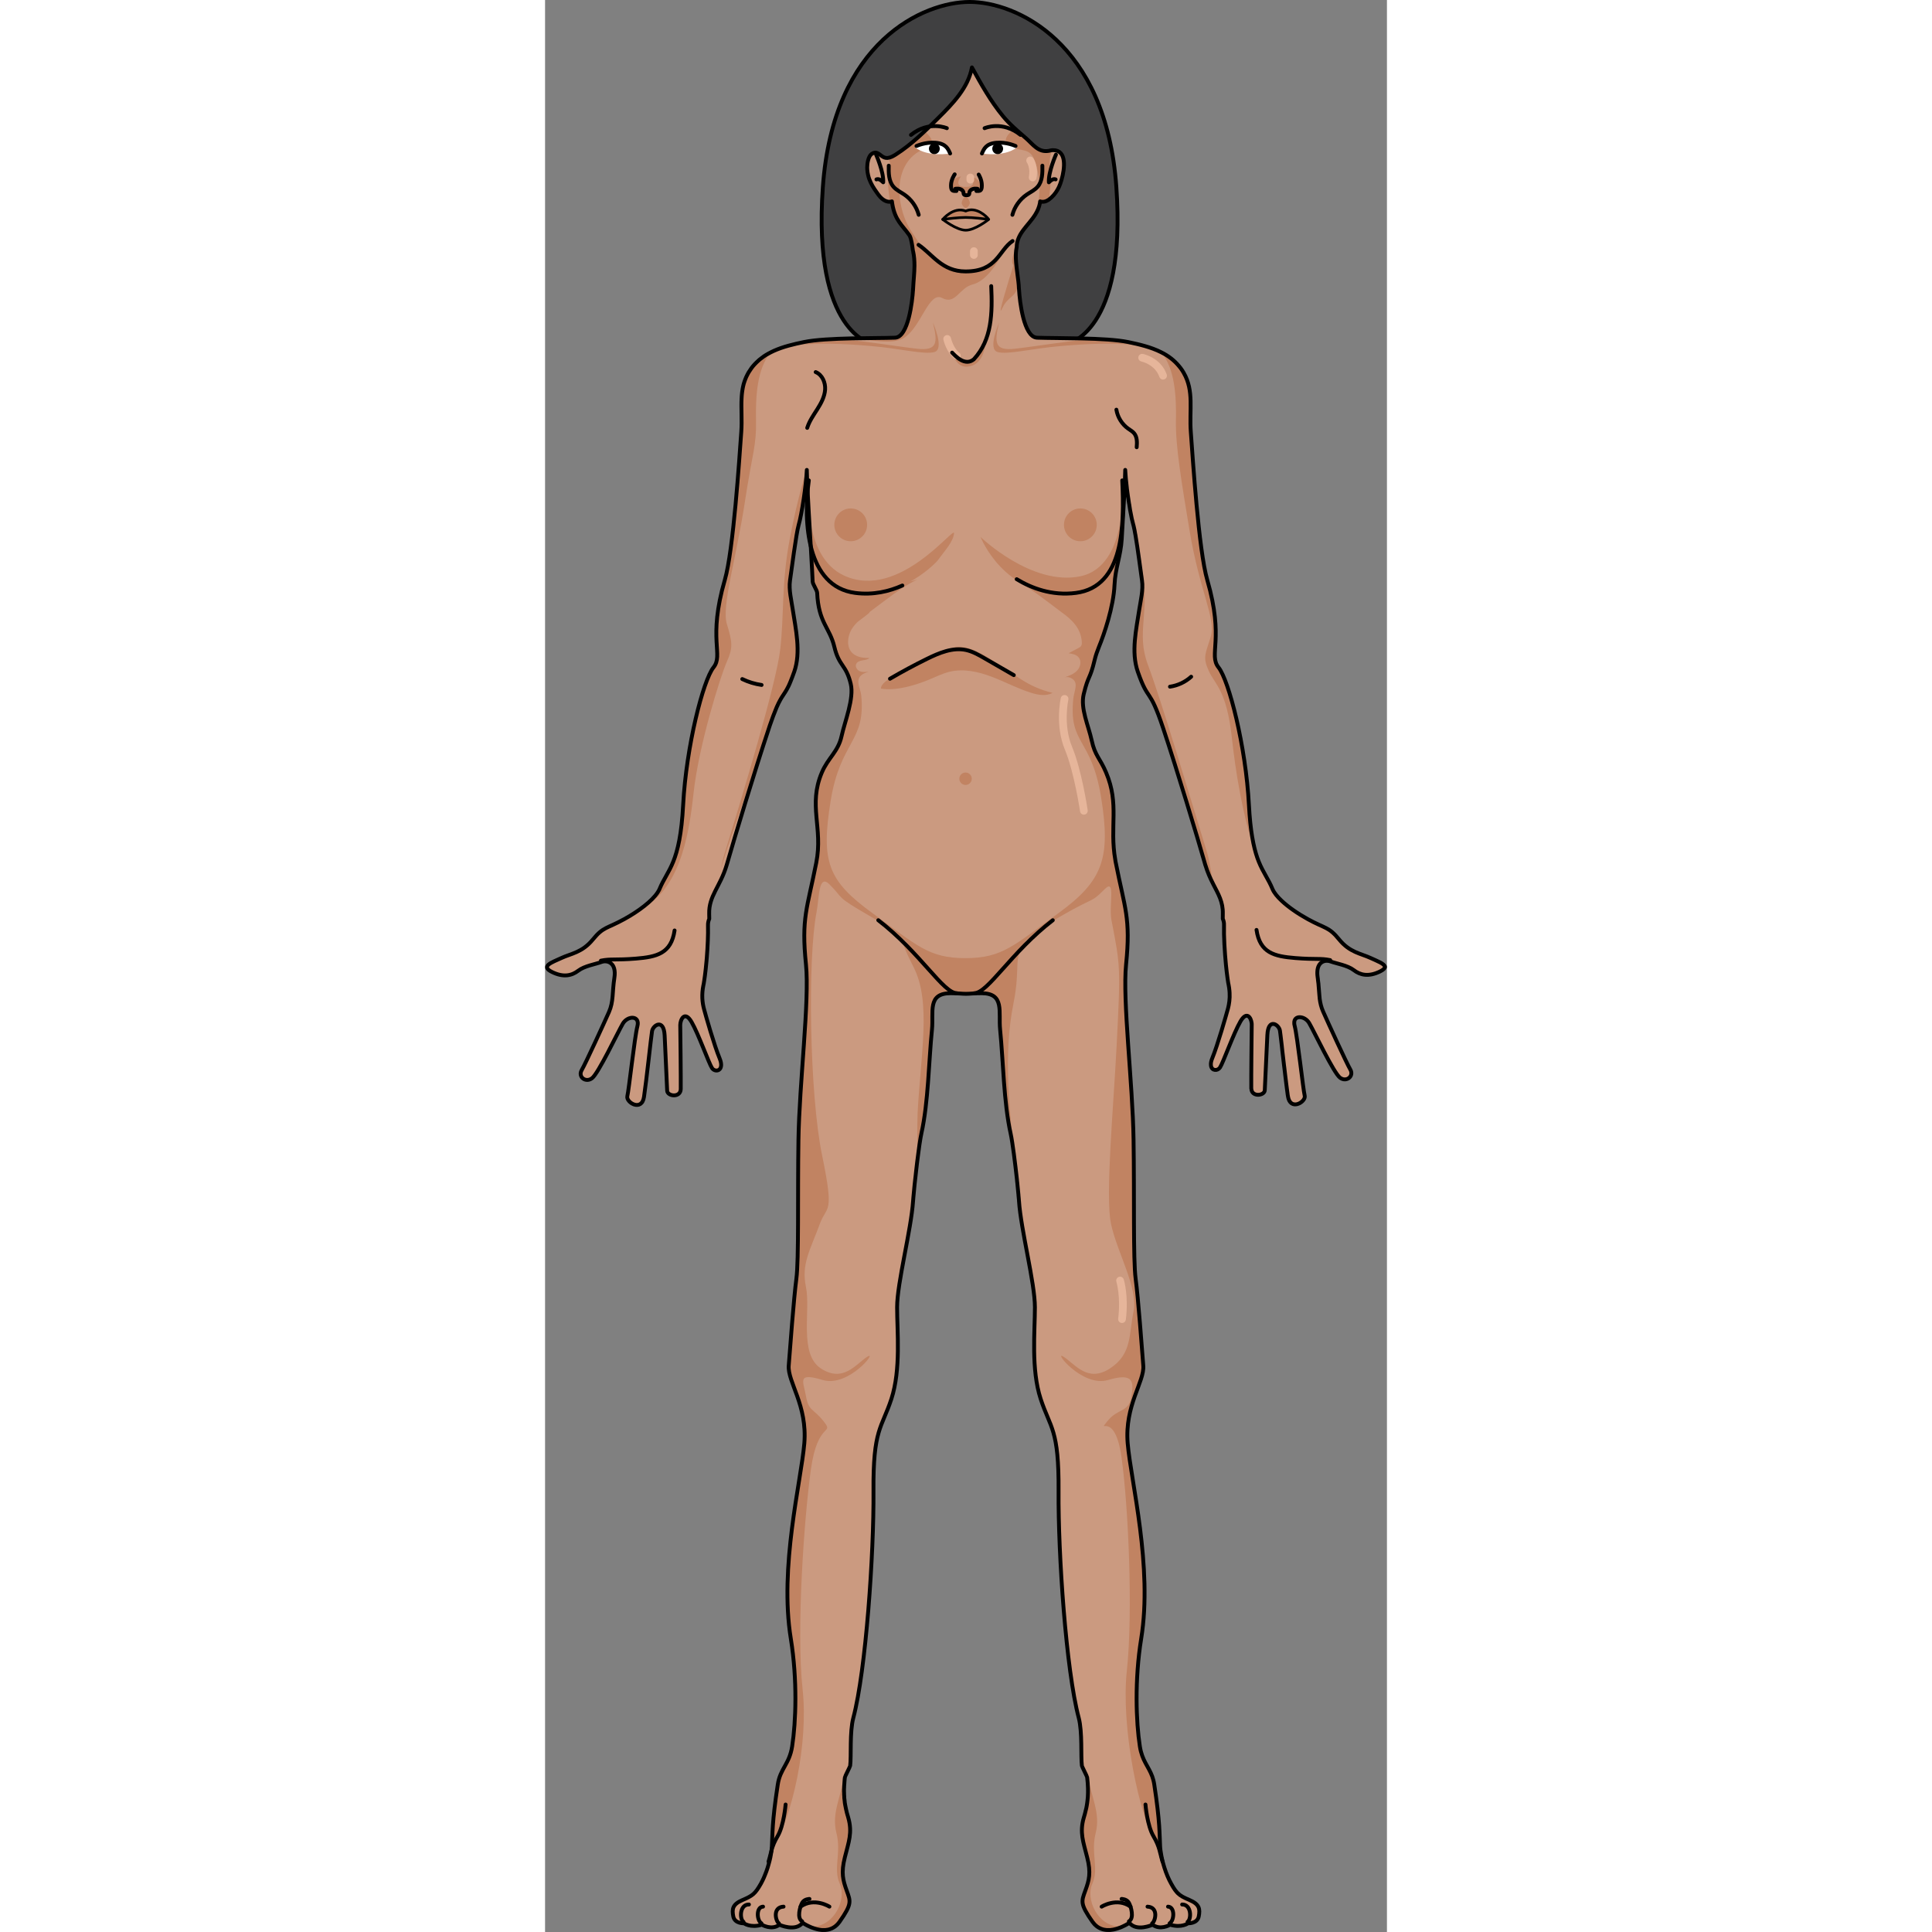 <?xml version="1.0" encoding="utf-8"?>
<!-- Created by: Science Figures, www.sciencefigures.org, Generator: Science Figures Editor -->
<svg version="1.1" id="Camada_1" xmlns="http://www.w3.org/2000/svg" xmlns:xlink="http://www.w3.org/1999/xlink" 
	 width="800px" height="800px" viewBox="0 0 218.134 500.593" enable-background="new 0 0 218.134 500.593"
	 xml:space="preserve">
<rect x="0" y="0" width="218.134" height="500.593" fill="#808080" stroke="none"/>
<g>
	<g>
		<g>
			<g>
				<path fill="#404041" d="M110.966,89.076h24.32c0,0,15.441-2.757,12.738-40.613C145.324,10.607,121.775,0.5,110.001,0.5
					c-11.773,0-35.322,10.107-38.023,47.963c-2.703,37.856,12.738,40.613,12.738,40.613h24.32"/>
				<path fill="none" stroke="#000000" stroke-miterlimit="10" d="M110.966,89.076h24.32c0,0,15.441-2.757,12.738-40.613
					C145.324,10.607,121.775,0.5,110.001,0.5c-11.773,0-35.322,10.107-38.023,47.963c-2.703,37.856,12.738,40.613,12.738,40.613
					h24.32"/>
				<g>
					<path fill="#CB9A80" d="M217.634,250.547c-0.04,0.35-0.42,0.73-1.26,1.15c-3.03,1.5-5.2,0.93-6.83-0.33
						c-1.64-1.26-4.49-1.68-5.99-2.24c-1.32-0.49-3.34-0.05-3.45,2.65c0,0.13-0.01,0.27-0.01,0.41s0,0.28,0.02,0.44
						c0.01,0.17,0.02,0.35,0.06,0.54c0.03,0.2,0.06,0.4,0.08,0.59v0.1c0.06,0.35,0.1,0.68,0.13,1c0.02,0.17,0.03,0.34,0.04,0.51
						c0.08,0.84,0.13,1.6,0.19,2.32c0.02,0.39,0.06,0.76,0.1,1.13c0.15,1.1,0.38,2.14,0.89,3.29c1.23,2.79,6.03,13.28,7.05,15.03
						c0.2,0.35,0.27,0.69,0.26,1c-0.05,1.27-1.64,2.1-2.95,1.09c-1.65-1.26-6.71-11.98-7.96-14.12c-1.14-1.97-4.04-2.16-3.88,0.04
						c0,0.06,0,0.13,0.01,0.21c0.02,0.12,0.04,0.25,0.08,0.39c0.74,2.83,2.21,16.55,2.61,18.14c0.02,0.08,0.03,0.17,0.03,0.26
						c-0.05,1.58-3.78,3.65-4.37-0.09c0-0.06-0.02-0.11-0.02-0.17c-0.021-0.06-0.021-0.13-0.04-0.19c-0.02-0.18-0.05-0.37-0.07-0.57
						c-0.02-0.12-0.03-0.24-0.05-0.36c-0.03-0.16-0.05-0.33-0.07-0.51c-0.04-0.25-0.07-0.52-0.1-0.79
						c-0.02-0.16-0.04-0.32-0.06-0.48c-0.03-0.18-0.05-0.36-0.07-0.54c0-0.01-0.021-0.02,0-0.03c-0.061-0.5-0.13-1.02-0.19-1.54
						c-0.1-0.71-0.18-1.46-0.26-2.2c-0.03-0.18-0.05-0.36-0.07-0.53c-0.08-0.73-0.16-1.45-0.25-2.16c-0.02-0.17-0.03-0.34-0.06-0.51
						c-0.04-0.43-0.09-0.86-0.15-1.27c-0.04-0.46-0.1-0.9-0.14-1.32c-0.02-0.14-0.04-0.28-0.05-0.42c-0.1-0.78-0.17-1.47-0.24-2.03
						c-0.01-0.08-0.02-0.16-0.03-0.24c-0.02-0.12-0.04-0.23-0.04-0.33c-0.02-0.1-0.04-0.19-0.04-0.28
						c-0.02-0.13-0.03-0.23-0.04-0.31c-0.02-0.1-0.02-0.17-0.03-0.23c-0.25-1.55-3.04-3.44-3.26,1.11
						c-0.21,4.56-0.6,12.85-0.67,14.32c-0.04,1.44-3.36,1.87-3.479-0.36c-0.021-0.03-0.021-0.05-0.021-0.08
						c-0.04-2.32,0.1-15.28,0.12-16.6c0-0.08,0-0.16-0.01-0.23c-0.01-0.05-0.01-0.11-0.02-0.16c-0.17-1.35-1.24-3.22-2.9-0.38
						c-1.81,3.14-4.46,10.67-5.29,11.93c-0.61,0.93-2.13,0.91-2.34-0.46c-0.02-0.07-0.02-0.15-0.02-0.23
						c-0.04-0.47,0.08-1.06,0.39-1.8c1.34-3.26,3.57-11.07,4.03-12.76c0.311-1.18,0.51-2.54,0.43-4.07c0-0.18-0.02-0.37-0.04-0.56
						c-0.04-0.51-0.12-1.04-0.23-1.59c-0.02-0.09-0.04-0.19-0.06-0.29s-0.04-0.22-0.06-0.34c-0.06-0.31-0.11-0.68-0.16-1.09
						c-0.13-0.94-0.27-2.1-0.4-3.39c-0.32-3.33-0.58-7.41-0.5-10.34c0.03-0.55-0.09-1.09-0.32-1.62c-0.01-0.46,0-0.89,0.01-1.28
						c0.09-3.07-1.17-5.12-2.52-7.76c0-0.01,0-0.02-0.01-0.03c-0.7-1.38-1.41-2.9-1.98-4.82c0,0.02,0.01,0.05,0.01,0.08
						c-0.09-0.31-0.17-0.59-0.26-0.91c-1.7-6-7.02-23.6-10.7-34.66c-3.69-11.06-3.73-6.45-6.58-14.66
						c-1.76-5.08-0.38-10.94,0.39-16.08c0.36-2.34,1.06-5.13,0.71-7.51c-0.29-1.9-1.06-8.13-1.72-11.91
						c-0.01-0.04-0.03-0.07-0.03-0.1c-0.12-0.76-0.25-1.42-0.37-1.91c-0.03-0.11-0.05-0.21-0.07-0.31
						c-0.02-0.08-0.04-0.15-0.06-0.21c-0.25-0.84-0.54-2.18-0.82-3.74c-0.01-0.1-0.03-0.2-0.05-0.3c-0.07-0.38-0.13-0.77-0.18-1.18
						c-0.01-0.06-0.02-0.12-0.03-0.16c-0.01-0.02-0.01-0.04-0.01-0.05c-0.01-0.05-0.02-0.08-0.02-0.08c0-0.03,0-0.05-0.01-0.08
						c-0.2-1.25-0.38-2.57-0.55-3.85v-0.07c-0.21-1.75-0.37-3.43-0.43-4.72c-0.07,3.93-0.47,10.46-0.88,17.52
						c-0.02,0.13-0.02,0.26-0.02,0.39c-0.26,4.36-1.69,7.6-1.87,11.85c-0.25,5.77-2.73,12.92-4.03,16.08
						c-0.43,1.09-0.85,2.21-1.15,3.51c-1.21,5.08-1.57,3.66-2.8,8.73c-0.9,3.75,1.22,8.13,2.06,12c0.87,4.04,2.12,4.52,3.73,8.33
						c3.52,8.28,0.85,13.96,2.39,22.66c0.02,0.23,0.07,0.46,0.12,0.69c2.34,11.9,3.9,14.27,2.67,26.4
						c-0.95,9.24,1.73,30.74,1.94,45.42c0.23,14.68-0.12,30.97,0.54,36c0.68,5.03,1.65,18.31,1.98,22.5
						c0.34,4.19-4.87,10.28-4.04,20.16c0.85,9.88,6.52,31.99,3.5,50.58c-1.73,10.69-1.33,21.61-0.35,27.9
						c0.58,3.76,2.25,5.18,3.21,7.81c0.22,0.62,0.41,1.31,0.53,2.12c1.51,9.89,1.34,12.9,1.51,15.92c0.01,0.19,0.02,0.38,0.04,0.58
						c0.02,0.18,0.05,0.35,0.06,0.53c0.02,0.2,0.06,0.41,0.1,0.62c0.05,0.34,0.11,0.68,0.17,1.03c0.06,0.31,0.13,0.62,0.21,0.93
						c0.021,0.04,0.021,0.08,0.021,0.12c0.09,0.35,0.19,0.7,0.29,1.05c0.07,0.26,0.15,0.51,0.229,0.76
						c0.47,1.49,1.07,2.92,1.73,4.09c0.19,0.34,0.37,0.64,0.52,0.91c0.17,0.27,0.33,0.51,0.48,0.73c0.13,0.16,0.24,0.32,0.36,0.46
						c0.12,0.14,0.23,0.26,0.35,0.39c0.73,0.72,1.56,1.14,3.06,1.78c2.64,1.13,2.75,2.39,2.39,4.27c-0.39,1.89-2.77,1.76-2.77,1.76
						s-1.64,1.26-4.64,0.38c-0.21,0.12-2.6,1.45-4.54,0c0,0-4.13,1.88-6.02-0.5c0,0-0.19,0.13-0.52,0.32
						c-0.13,0.08-0.29,0.17-0.48,0.27c-0.13,0.07-0.27,0.14-0.42,0.21c-0.13,0.06-0.28,0.14-0.44,0.21
						c-0.16,0.07-0.33,0.14-0.49,0.21c-0.05,0.01-0.09,0.03-0.13,0.04c-0.19,0.07-0.37,0.14-0.57,0.2c-0.12,0.04-0.22,0.07-0.33,0.1
						c-0.1,0.03-0.19,0.06-0.29,0.08c-0.1,0.02-0.19,0.05-0.29,0.07c-0.09,0.02-0.189,0.04-0.31,0.06
						c-0.05,0.01-0.11,0.01-0.15,0.02c-0.17,0.03-0.35,0.05-0.52,0.07h-0.04c-0.05,0-0.11,0.01-0.17,0.01
						c-0.23,0.01-0.46,0.01-0.69-0.01c-0.04,0-0.08,0-0.14-0.01h-0.04c-0.17-0.02-0.36-0.05-0.54-0.08c-0.01,0-0.03-0.01-0.04-0.01
						c-0.03-0.01-0.07-0.02-0.11-0.02c-0.12-0.03-0.229-0.06-0.34-0.1c-0.12-0.04-0.23-0.08-0.35-0.13
						c-0.04-0.01-0.08-0.04-0.13-0.05c-0.1-0.05-0.21-0.1-0.31-0.16c-0.1-0.06-0.21-0.12-0.31-0.18
						c-0.021-0.01-0.04-0.03-0.061-0.04c-0.21-0.14-0.42-0.3-0.62-0.51c-0.05-0.04-0.09-0.09-0.15-0.13
						c-0.19-0.21-0.38-0.43-0.57-0.69c-3.26-4.65-2.89-5.28-1.89-8.04c1.02-2.77,1.52-4.65,0.5-8.67c-1-4.02-2-6.41-0.87-10.31
						c0.06-0.2,0.12-0.41,0.18-0.62c0.02-0.07,0.04-0.14,0.06-0.21c0.04-0.16,0.09-0.33,0.13-0.5c0.02-0.06,0.04-0.13,0.04-0.2
						c0.06-0.2,0.11-0.41,0.16-0.62c0.01-0.1,0.04-0.2,0.07-0.3c0.021-0.14,0.04-0.27,0.08-0.4c0.02-0.12,0.04-0.24,0.06-0.36
						c0.03-0.18,0.05-0.37,0.09-0.56c0.02-0.17,0.04-0.33,0.06-0.51c0.02-0.11,0.03-0.23,0.04-0.35c0.02-0.16,0.03-0.32,0.05-0.48
						c0.01-0.11,0.01-0.21,0.02-0.32c0.02-0.31,0.03-0.64,0.04-0.97v-0.94c0-0.11-0.01-0.23-0.01-0.34
						c-0.01-0.4-0.03-0.81-0.06-1.23c-0.01-0.12-0.02-0.22-0.03-0.34c-0.02-0.23-0.05-0.47-0.07-0.72
						c-0.021-0.15-0.04-0.31-0.05-0.47c-0.03-0.25-1.32-2.73-1.36-2.99c-0.32-2.45,0.16-8.69-0.82-12.42
						c-3.27-12.31-5.35-42.47-5.22-58.68c0.12-16.21-2.13-16.27-4.64-23.94c-2.51-7.66-1.49-17.48-1.49-23.76s-3.63-20-4.13-27.54
						c-0.02-0.08-0.02-0.18-0.02-0.29c-0.02-0.07-0.02-0.15-0.02-0.23c-0.021-0.24-0.04-0.52-0.08-0.83c0-0.1-0.01-0.2-0.02-0.31
						c-0.06-0.61-0.13-1.32-0.21-2.11c-0.03-0.27-0.06-0.55-0.08-0.83c-0.01-0.09-0.02-0.18-0.03-0.27
						c-0.03-0.2-0.06-0.41-0.06-0.62c-0.47-4.28-1.14-9.7-1.64-11.97c-1.8-8.08-1.9-18.71-2.73-26.97
						c-0.46-4.52,1.26-9.39-4.83-9.39c-2.15,0-2.87,0.15-4,0.15c-1.13,0-1.86-0.15-4-0.15c-6.09,0-4.37,4.87-4.82,9.39
						c-0.84,8.26-0.94,18.89-2.75,26.97c-0.021,0.09-0.04,0.19-0.05,0.29c-0.03,0.1-0.04,0.21-0.07,0.32
						c-0.04,0.22-0.08,0.46-0.13,0.72c-0.04,0.26-0.08,0.53-0.13,0.82c-0.04,0.29-0.1,0.59-0.14,0.9c-0.03,0.29-0.08,0.58-0.12,0.89
						c-0.01,0.03-0.01,0.05-0.01,0.08c-0.05,0.33-0.1,0.68-0.14,1.03c-0.21,1.55-0.42,3.25-0.6,4.89c-0.04,0.35-0.09,0.7-0.11,1.03
						c-0.05,0.35-0.08,0.69-0.12,1.03c-0.04,0.4-0.08,0.79-0.13,1.16c-0.04,0.43-0.08,0.85-0.12,1.24
						c-0.08,0.77-0.15,1.45-0.19,1.99c-0.04,0.46-0.07,0.82-0.09,1.07c-0.5,7.54-4.14,21.26-4.14,27.54s1.02,16.1-1.48,23.76
						c-2.52,7.67-4.77,7.73-4.64,23.94c0.12,16.21-1.96,46.37-5.22,58.68c-0.99,3.73-0.5,9.97-0.82,12.42
						c-0.03,0.26-1.34,2.74-1.36,2.99c-0.02,0.16-0.04,0.32-0.06,0.47c-0.02,0.25-0.04,0.49-0.06,0.72
						c-0.01,0.12-0.02,0.22-0.02,0.34c-0.03,0.42-0.07,0.83-0.07,1.23c0,0.11,0,0.23-0.02,0.34v0.62c0,0.11,0,0.21,0.02,0.32
						c0,0.33,0,0.66,0.04,0.97v0.32c0.03,0.16,0.04,0.32,0.06,0.48c0.01,0.12,0.02,0.24,0.04,0.35c0.01,0.18,0.04,0.34,0.05,0.51
						c0.04,0.19,0.06,0.38,0.1,0.56c0.02,0.12,0.04,0.24,0.07,0.36c0.02,0.13,0.04,0.26,0.08,0.4c0.02,0.1,0.04,0.2,0.06,0.3
						c0.04,0.21,0.1,0.42,0.15,0.62c0.02,0.07,0.03,0.14,0.04,0.2c0.04,0.17,0.1,0.34,0.14,0.5c0.02,0.07,0.04,0.14,0.06,0.21
						c0.03,0.1,0.05,0.2,0.09,0.3c0.02,0.11,0.06,0.22,0.09,0.32c1.12,3.9,0.12,6.29-0.88,10.31c-1.01,4.02-0.5,5.9,0.5,8.67
						c1,2.76,1.38,3.39-1.88,8.04c-0.19,0.26-0.38,0.48-0.58,0.69c-0.05,0.04-0.09,0.09-0.14,0.13c-0.11,0.09-0.2,0.19-0.3,0.27
						c-0.1,0.09-0.21,0.17-0.32,0.24c-0.03,0.01-0.04,0.03-0.07,0.04c-0.09,0.06-0.19,0.12-0.3,0.18c-0.1,0.06-0.21,0.11-0.31,0.16
						c-0.06,0.01-0.1,0.04-0.14,0.05c-0.11,0.05-0.22,0.09-0.34,0.13c-0.12,0.04-0.22,0.07-0.34,0.1c-0.04,0-0.07,0.01-0.11,0.02
						c-0.01,0-0.03,0.01-0.04,0.01c-0.18,0.03-0.38,0.06-0.55,0.08h-0.04c-0.05,0.01-0.09,0.01-0.13,0.01
						c-0.23,0.02-0.46,0.02-0.7,0.01c-0.05,0-0.11-0.01-0.17-0.01h-0.04c-0.17-0.02-0.34-0.04-0.51-0.07
						c-0.05-0.01-0.1-0.01-0.16-0.02c-0.21-0.04-0.41-0.08-0.6-0.13c-0.09-0.02-0.19-0.05-0.28-0.08c-0.12-0.03-0.22-0.06-0.33-0.1
						c-0.2-0.06-0.39-0.13-0.58-0.2c-0.04-0.01-0.08-0.03-0.12-0.04c-0.17-0.07-0.34-0.14-0.49-0.21c-0.16-0.07-0.31-0.15-0.45-0.21
						c-0.15-0.07-0.29-0.14-0.42-0.21c-0.18-0.1-0.35-0.19-0.479-0.27c-0.33-0.19-0.521-0.32-0.521-0.32
						c-1.87,2.38-6.02,0.5-6.02,0.5c-2.01,1.51-4.521,0-4.521,0c-3.02,0.88-4.65-0.38-4.65-0.38s-2.39,0.13-2.77-1.76
						c-0.37-1.88-0.25-3.14,2.39-4.27s3.26-1.59,4.78-4.27c0.15-0.27,0.29-0.56,0.44-0.86c0.22-0.44,0.42-0.9,0.6-1.37
						c0.25-0.59,0.48-1.22,0.68-1.86c0.07-0.25,0.16-0.51,0.22-0.76c0.1-0.35,0.21-0.7,0.29-1.05c0-0.04,0.02-0.08,0.03-0.12
						c0.07-0.27,0.12-0.53,0.18-0.79c0.08-0.38,0.14-0.76,0.2-1.13c0.01-0.01,0.01-0.02,0.01-0.03c0.03-0.18,0.04-0.33,0.07-0.5
						c0.05-0.43,0.09-0.85,0.11-1.24c0.18-3.02,0-6.03,1.52-15.92c0.63-4.2,3.02-5.28,3.73-9.93c0.98-6.29,1.38-17.21-0.35-27.9
						c-3.02-18.59,2.66-40.7,3.5-50.58c0.83-9.88-4.37-15.97-4.04-20.16s1.31-17.47,1.98-22.5c0.66-5.03,0.31-21.32,0.54-36
						c0.22-14.68,2.9-36.18,1.95-45.42c-1.24-12.13,0.32-14.5,2.67-26.4c1.79-9.09-2.17-14.85,1.44-23.35
						c1.61-3.81,4.229-5.38,5.11-9.42c0.85-3.87,3.29-9.8,2.38-13.55c-1.22-5.07-3.04-4.52-4.25-9.6c-1.2-5.04-4.1-6.21-4.45-13.97
						c-0.021-0.71-1.13-2.21-1.17-2.93c-0.01-0.22-0.02-0.44-0.03-0.67c-0.05-0.86-0.09-1.73-0.13-2.6
						c-0.01-0.09-0.01-0.18-0.02-0.27c-0.08-1.43-0.17-2.88-0.24-4.32c-0.03-0.48-0.05-0.96-0.08-1.44
						c-0.01-0.18-0.02-0.36-0.03-0.53c-0.05-0.61-0.07-1.22-0.11-1.82c-0.02-0.17-0.02-0.33-0.03-0.5c-0.03-0.47-0.05-0.94-0.08-1.4
						c-0.08-1.39-0.16-2.76-0.24-4.07c-0.02-0.44-0.05-0.87-0.07-1.3c-0.06-1.09-0.12-2.15-0.17-3.16c-0.03-0.6-0.06-1.19-0.1-1.75
						c-0.04-0.81-0.061-1.58-0.09-2.3c-0.01-0.2-0.03-0.4-0.03-0.59c-0.03-0.81-0.05-1.55-0.06-2.22
						c-0.17,3.99-1.34,11.62-2.11,14.23c-0.67,2.32-1.88,11.99-2.25,14.44c-0.34,2.38,0.37,5.17,0.71,7.51
						c0.78,5.14,2.16,11,0.4,16.08c-0.36,1-0.66,1.82-0.94,2.49c-0.19,0.49-0.38,0.91-0.55,1.27c-0.68,1.41-1.2,2-1.79,2.97
						c-0.06,0.1-0.13,0.21-0.19,0.32c-0.05,0.09-0.12,0.19-0.16,0.29c-0.03,0.05-0.06,0.11-0.09,0.16
						c-0.12,0.21-0.24,0.44-0.37,0.71c-0.06,0.13-0.13,0.27-0.19,0.41c-0.09,0.18-0.17,0.37-0.27,0.58
						c-0.04,0.08-0.06,0.16-0.1,0.25c-0.04,0.09-0.07,0.17-0.11,0.27c-0.44,1.05-0.95,2.41-1.58,4.24
						c-0.07,0.23-0.15,0.46-0.229,0.7c-3.69,11.06-9,28.66-10.71,34.66c-0.09,0.32-0.17,0.6-0.27,0.91
						c-1.67,5.56-4.62,7.88-4.5,12.53c0.02,0.4,0.03,0.83,0.02,1.3c-0.23,0.52-0.35,1.09-0.33,1.74c0.06,2.36-0.08,5.47-0.31,8.33
						c-0.02,0.34-0.06,0.68-0.09,1.01c-0.04,0.48-0.1,0.95-0.14,1.4c0,0.04-0.01,0.09-0.01,0.14c-0.03,0.21-0.05,0.43-0.07,0.63
						c-0.07,0.5-0.13,0.98-0.17,1.42c-0.02,0.13-0.04,0.25-0.05,0.37c-0.03,0.23-0.06,0.46-0.1,0.67c0,0.1-0.02,0.2-0.04,0.3
						c-0.02,0.12-0.03,0.24-0.06,0.35c-0.01,0.13-0.04,0.25-0.05,0.36c-0.01,0.09-0.03,0.18-0.05,0.26
						c-0.01,0.08-0.03,0.15-0.05,0.22c-0.5,2.44-0.29,4.52,0.17,6.21c0.44,1.69,2.68,9.5,4.04,12.76c1.35,3.26-1.15,3.76-1.979,2.5
						c-0.83-1.26-3.48-8.79-5.29-11.93c-1.83-3.14-2.94-0.54-2.94,0.77c0.03,1.31,0.17,14.28,0.13,16.59
						c-0.05,2.32-3.45,1.91-3.52,0.44c-0.05-1.47-0.43-9.76-0.65-14.31c-0.229-4.55-3.02-2.66-3.27-1.12
						c-0.25,1.55-1.48,13.07-2.08,17.02c-0.59,3.94-4.72,1.41-4.32-0.18c0.4-1.58,1.88-15.31,2.61-18.13
						c0.73-2.83-2.54-2.79-3.79-0.65c-1.25,2.14-6.31,12.87-7.96,14.12c-1.63,1.26-3.71-0.33-2.69-2.08
						c1.021-1.75,5.82-12.24,7.06-15.04c1.23-2.79,0.82-4.99,1.42-8.93c0.6-3.95-1.88-4.61-3.38-4.05
						c-1.49,0.56-4.35,0.99-5.99,2.25c-1.64,1.25-3.79,1.83-6.82,0.32c-3.04-1.5,0-2.47,2.48-3.62c2.5-1.16,5.4-1.43,8.13-4.79
						c2.74-3.35,3.56-2.75,8.14-5.28c3.75-2.06,7.21-4.7,8.65-6.92c0.1-0.14,0.19-0.28,0.25-0.42c0.1-0.15,0.17-0.3,0.23-0.45
						c2.12-5.15,5.31-6.49,6.12-21.78c0.81-15.29,5.19-32.29,7.86-35.64c2.69-3.35-1.56-7.2,2.94-22.68
						c2.22-7.65,3.76-31.47,4.26-38.34c0.23-3.15-0.08-6.06,0.09-8.83c0-0.21,0.02-0.41,0.04-0.62c0-0.2,0.02-0.4,0.06-0.61
						c0.02-0.2,0.05-0.4,0.08-0.6c0.02-0.2,0.05-0.4,0.1-0.61c0.03-0.2,0.07-0.39,0.12-0.59c0.09-0.41,0.2-0.82,0.35-1.23
						c0.06-0.18,0.13-0.37,0.2-0.55c0.15-0.39,0.32-0.78,0.53-1.17c0.1-0.19,0.21-0.39,0.31-0.58c0.24-0.39,0.49-0.77,0.77-1.16
						c0.25-0.33,0.5-0.64,0.771-0.93c0.17-0.19,0.36-0.38,0.55-0.56c0.18-0.18,0.37-0.36,0.56-0.52c0.1-0.09,0.2-0.18,0.3-0.26
						c0.66-0.54,1.36-1.02,2.11-1.43c0.23-0.13,0.46-0.26,0.71-0.38c0.25-0.13,0.521-0.26,0.79-0.38c2.44-1.1,5.15-1.73,7.8-2.28
						c2.95-0.61,7.68-0.84,12.31-0.95c4.41-0.1,8.71-0.08,11.29-0.18c3.46-0.13,4.48-9.51,4.66-12.35c0.01-0.16,0.02-0.3,0.03-0.45
						c0.1-2.04,0.34-3.97,0.35-5.85c0-1.24-0.08-2.47-0.35-3.7c-0.03-0.04-0.07-0.38-0.15-0.87c0-0.09-0.01-0.19-0.04-0.29
						c-0.05-0.41-0.13-0.89-0.23-1.35c-0.02-0.12-0.04-0.23-0.07-0.35c-0.04-0.16-0.08-0.32-0.12-0.47
						c-0.021-0.06-0.04-0.11-0.061-0.17c-0.09-0.29-0.21-0.55-0.33-0.73c-1.79-2.57-3.71-3.78-4.41-8.15
						c-0.01-0.09-0.03-0.19-0.04-0.29c-0.01-0.1-0.02-0.2-0.04-0.3l-0.01,0.01c-0.02,0-0.04,0.01-0.09,0.02
						c-0.07,0.03-0.21,0.06-0.39,0.07c-0.63,0.05-1.77-0.15-3.01-1.81c-0.14-0.19-0.28-0.38-0.41-0.57
						c-0.73-1.06-1.39-2.27-1.91-3.54h-0.13c-0.02-0.11-0.06-0.21-0.1-0.32c-0.07-0.17-0.09-0.38-0.11-0.62
						c-0.01-0.02-0.021-0.05-0.021-0.08c-0.1-0.44-0.18-0.91-0.21-1.4c-0.01-0.16-0.02-0.32-0.02-0.49v-0.1
						c0.01-0.99,0.4-2.78,1.25-3.52c0.52-0.48,1.22-0.55,2.12,0.2c0.15,0.13,0.29,0.28,0.43,0.42c0.31,0.33,0.62,0.63,1.05,0.6
						c0.12-0.01,0.24-0.05,0.34-0.12c0.03,0.01,0.05,0,0.08,0c0.07-0.01,0.13-0.02,0.2-0.03c0.72-0.12,1.38-0.51,1.99-0.9
						c2.69-1.72,5.11-3.8,7.43-5.99c1.19-1.12,2.34-2.26,3.5-3.41c3.8-3.76,7.79-7.87,8.75-13.13c2.4,4.38,4.86,8.77,8.03,12.62
						c0.94,1.14,1.95,2.16,3.01,3.12c0.96,0.89,1.95,1.73,2.95,2.6c1.78,1.54,3.18,3.77,5.93,3.28c0.16-0.03,0.32-0.07,0.49-0.11
						c0.12,0.02,0.23,0.05,0.34,0.07c1.15,0.26,2.22,0.59,2.69,1.96c0.27,0.78,0.27,1.62,0.23,2.44c-0.04,1.07-0.19,2.16-0.47,3.19
						c-0.21,0.74-0.45,1.37-0.65,1.81c-0.42,0.69-0.88,1.35-1.38,2.02c-0.2,0.28-0.41,0.52-0.6,0.72c-0.06,0.06-0.12,0.11-0.19,0.16
						c-0.14,0.13-0.31,0.26-0.46,0.38c-0.08,0.06-0.16,0.11-0.25,0.15c-0.1,0.06-0.19,0.12-0.29,0.16
						c-0.12,0.06-0.229,0.1-0.35,0.14c-0.11,0.03-0.21,0.05-0.3,0.07c-0.06,0.01-0.1,0.02-0.16,0.02c-0.54,0.07-0.9-0.09-0.9-0.09
						c-0.02,0.16-0.04,0.32-0.06,0.47c-0.21,1.1-0.65,2.05-1.19,2.93c-1.81,2.91-4.82,4.93-4.82,8.49
						c-0.01,0.04-0.03,0.07-0.03,0.11c-0.19,0.88-0.22,1.84-0.19,2.85c0.021,0.68,0.09,1.38,0.17,2.08c0.14,1.29,0.33,2.6,0.48,3.85
						c0.07,0.6,0.12,1.18,0.14,1.74c0.02,0.1,0.02,0.25,0.04,0.45c0.17,2.84,1.19,12.22,4.65,12.35c5.29,0.2,17.84-0.06,23.61,1.13
						c2.89,0.6,5.89,1.3,8.54,2.63c1.8,0.89,3.41,2.08,4.72,3.7c0.04,0.05,0.08,0.1,0.11,0.14c0.08,0.09,0.15,0.18,0.22,0.27
						c0.29,0.38,0.54,0.77,0.76,1.15c0.03,0.02,0.04,0.05,0.04,0.07c2.75,4.74,1.42,9.65,1.85,15.33
						c0.51,6.87,2.04,30.69,4.26,38.34c4.5,15.48,0.25,19.33,2.93,22.68c2.67,3.35,7.06,20.35,7.87,35.64
						c0.36,6.79,1.19,10.84,2.17,13.68c0.06,0.15,0.11,0.3,0.17,0.45c0.06,0.19,0.14,0.37,0.21,0.56c1.18,2.89,2.5,4.51,3.56,7.09
						c0.4,0.94,1.23,1.98,2.36,3.03c0.86,0.81,1.87,1.62,2.97,2.39c1.17,0.83,2.48,1.64,3.8,2.37c4.6,2.53,5.41,1.93,8.14,5.28
						c2.729,3.36,5.63,3.63,8.13,4.79C215.584,249.007,217.524,249.697,217.634,250.547z"/>
				</g>
				<g>
					<path fill="#C18362" d="M94.464,59.217c1.24,2.14,3.62,4.99,4.21,7.35c0.65,2.66-1.01,2.93-2.96,2.28
						c0-1.24-0.08-2.47-0.35-3.7c-0.03-0.04-0.07-0.38-0.15-0.87c0-0.09-0.01-0.19-0.04-0.29c-0.05-0.41-0.13-0.89-0.23-1.35
						c-0.02-0.12-0.04-0.23-0.07-0.35c-0.04-0.16-0.08-0.32-0.12-0.47c-0.021-0.06-0.04-0.11-0.061-0.17
						c-0.09-0.29-0.21-0.55-0.33-0.73c-1.79-2.57-3.71-3.78-4.41-8.15c-0.01-0.09-0.03-0.19-0.04-0.29c-0.01-0.1-0.03-0.2-0.05-0.29
						c-0.02,0-0.04,0.01-0.09,0.02c-0.07,0.03-0.21,0.06-0.39,0.07c-0.21-1.5-0.43-2.99-0.51-4.52c-0.1-1.87,0.83-3.72,0.51-5.56
						c-0.03-0.24-0.2-0.75-0.45-1.3c0.72-0.12,1.38-0.51,1.99-0.9c2.69-1.72,5.11-3.8,7.43-5.99c0.42,0.39,0.93,0.83,1.38,1.46
						c0.06,0.07,0.11,0.14,0.15,0.21c1,1.68-0.67,2.49-1.8,2.97C90.174,41.997,90.694,52.747,94.464,59.217z"/>
					<path fill="#C18362" d="M122.181,64.177c-0.19,0.88-0.23,1.84-0.19,2.85c0.02,0.68,0.08,1.38,0.16,2.08
						c-0.32-0.05-0.59-0.17-0.78-0.39c-0.37-0.4-0.479-1.08-0.21-2.15C121.351,65.807,121.721,64.997,122.181,64.177z"/>
					<path fill="#C18362" d="M131.294,39.207c-1.14,3.02-0.18,5.54-0.34,8.55c-0.07,1.34-0.25,2.66-0.43,3.97
						c-0.08,0.06-0.16,0.11-0.25,0.15c-0.1,0.06-0.19,0.12-0.29,0.16c-0.12,0.06-0.229,0.1-0.35,0.14c-0.11,0.03-0.21,0.05-0.3,0.07
						c-0.06,0.01-0.1,0.02-0.16,0.02c-0.54,0.07-0.9-0.09-0.9-0.09c-0.02,0.16-0.04,0.32-0.06,0.47c-0.21,1.1-0.65,2.05-1.19,2.93
						c1.5-4.47,1.44-9.42-0.14-13.9c-0.71-1.99-1.55-2.49-3.46-2.86c-1.21-0.24-3.75-0.65-4.01-2.17c-0.24-1.39,1.31-2.43,2.23-3.44
						c0.96,0.89,1.95,1.73,2.95,2.6c1.78,1.54,3.18,3.77,5.93,3.28c0.16-0.03,0.32-0.07,0.49-0.11c0.12,0.02,0.23,0.05,0.34,0.07
						C131.334,39.097,131.314,39.157,131.294,39.207z"/>
				</g>
				<g>
					<path fill="#C18362" d="M110.562,201.777c0,0.889-0.721,1.609-1.609,1.609c-0.891,0-1.611-0.721-1.611-1.609
						c0-0.889,0.721-1.611,1.611-1.611C109.842,200.166,110.562,200.889,110.562,201.777z"/>
					<path fill="#C18362" d="M142.947,135.988c0,2.348-1.904,4.25-4.25,4.25c-2.346,0-4.248-1.902-4.248-4.25
						c0-2.346,1.902-4.248,4.248-4.248C141.043,131.74,142.947,133.643,142.947,135.988z"/>
					<path fill="#C18362" d="M68.342,124.469c-1.498,10.83-0.5,27.52,11.997,29.156c12.495,1.639,21.328-8.33,21.328-8.33
						c2.173-2.979,4.048-4.854,4.298-7.104s-14.123,17.406-28.375,11C66.181,144.065,68.342,124.469,68.342,124.469z"/>
					<path fill="#C18362" d="M74.948,135.988c0,2.348,1.903,4.25,4.249,4.25c2.346,0,4.248-1.902,4.248-4.25
						c0-2.346-1.902-4.248-4.248-4.248C76.851,131.74,74.948,133.643,74.948,135.988z"/>
					<path fill="#C18362" d="M119.631,63.8c-2.766,5.167-5.55,9.087-8.91,9.927c-3.37,0.85-4.39,5.35-7.81,3.49
						c-3.43-1.86-5.39,7.27-9.72,10.21c-2.85,1.94-7.67,0.74-13.81,0.25c4.41-0.1,8.71-0.08,11.29-0.18
						c3.46-0.13,4.48-9.51,4.66-12.35c0,0,0-0.01,0-0.02c0.01-0.14,0.021-0.28,0.03-0.43c0.11-2.04,0.34-3.97,0.35-5.85
						c0.01-1.24-0.08-2.47-0.35-3.7c0.99,1.02,1.753-1.598,3.532,0c2.147,1.928,6.321,5.19,10.048,5.19
						c0.11,0,3.163,0.493,6.503-1.837L119.631,63.8z"/>
					<path fill="#C18362" d="M122.151,69.107c0.14,1.29,0.34,2.6,0.48,3.85c-0.04,0.18-0.06,0.36-0.08,0.53
						c-0.36,3.67-2.52,3.07-4.02,6.26c-1.73,3.66,1.69-7.45,2.82-10.97c0.01-0.02,0.01-0.04,0.02-0.06c0.2-0.61,0.41-1.18,0.62-1.69
						C122.011,67.707,122.071,68.407,122.151,69.107z"/>
					<g>
						<path fill="#C18362" d="M103.966,87.43c0.78,1.262,1.562,7.99,5.526,7.568c3.965-0.42,4.565-4.805,4.686-6.846
							c0,0-1.322,5.947-5.106,5.225C105.287,92.656,103.966,87.43,103.966,87.43z"/>
						<path fill="#C18362" d="M154.265,89.475c-2.854-0.67-5.898-1.131-8.869-1.982c-7.672,0.486-19.889,2.486-23.779,2.881
							c-4.948,0.504-5.347-1.381-3.965-6.787c0,0-3.123,6.928-0.36,7.639c2.763,0.711,8.589-0.904,16.397-1.568
							C140.521,89.076,146.437,88.754,154.265,89.475z"/>
						<path fill="#C18362" d="M100.851,91.225c2.762-0.711-0.36-7.639-0.36-7.639c1.382,5.406,0.983,7.291-3.965,6.787
							c-3.978-0.404-16.655-2.484-24.286-2.91c-3.214,0.885-6.505,1.338-9.529,2.129c8.412-0.867,14.577-0.545,21.742,0.065
							C92.261,90.32,98.089,91.936,100.851,91.225z"/>
					</g>
					<path fill="#C18362" d="M112.84,139.139c1,2.428,8.074,16.992,25.285,14.391c15.465-2.338,11.514-28.391,11.514-28.391
						s1.668,21.553-10.941,24.178C126.09,151.942,112.84,139.139,112.84,139.139z"/>
					<g>
						<path fill="#C18362" d="M149.421,139.667c-0.26,4.36-1.68,7.6-1.87,11.85c-0.25,5.77-2.734,12.917-4.024,16.077
							c0.14-3.77,1.724-10.047-0.586-10.777c-4.75-1.5-7.84-0.92-14.44-3.93C129.231,153.087,145.811,157.527,149.421,139.667z"/>
						<path fill="#C18362" d="M150.731,433.037c1.67-15.5,0.38-42.94-1.37-55.44s-6.48-5.78-3.73-9.28s5.5-2.25,6.23-6.25
							c0.72-4,0.77-6.5-5.98-4.5s-14.5-8-11.48-6s6.23,6.75,11.98,3s4.85-8.77,6.1-14.77s-4.35-15.48-5.85-22.73
							s0.64-29.97,1.46-46.03c1.05-20.64,1-20.57-1.33-32.6c-0.74-3.84,1.18-10.97-1.73-8.08c-3.9,3.87-2.05,1.64-11.3,6.98
							c-9.04,5.22-12.46,9.37-16.77,15.2c-4.17,5.64-7.81,4.64-8.04,4.57c-0.23,0.07-3.87,1.07-8.03-4.57
							c-4.311-5.83-7.73-9.98-16.771-15.2c-9.25-5.34-6.51-4.31-10.41-8.18c-2.91-2.89-2.63,3.41-3.38,7.25
							c-2.33,12.03-1.81,47.14,1.44,62.89s1.27,12.82-0.56,17.77c-2.55,6.95-4.86,10.43-3.61,16.43s-1.89,17.32,3.86,21.07
							s8.97-1,11.98-3c3.02-2-4.73,8-11.48,6s-5.08,0.19-4.36,4.19c0.729,4,1.86,3.06,4.61,6.56s-1.57-0.16-3.32,12.34
							s-3.83,41.56-2.16,57.06c1.5,13.91-2.46,32.77-8.07,41.85c0.06-0.43,0.1-0.85,0.12-1.24c0.17-3.02,0-6.03,1.51-15.92
							c0.64-4.2,3.02-5.28,3.74-9.93c0.97-6.29,1.37-17.21-0.36-27.9c-3.02-18.59,2.66-40.7,3.5-50.58
							c0.84-9.88-4.37-15.97-4.04-20.16c0.34-4.19,1.31-17.47,1.98-22.5c0.67-5.03,0.32-21.32,0.54-36
							c0.22-14.68,2.9-36.18,1.95-45.42c-1.24-12.13,0.33-14.5,2.67-26.4c1.79-9.09-2.17-14.85,1.44-23.35
							c1.61-3.81,4.23-5.38,5.11-9.42c0.85-3.87,3.29-9.8,2.38-13.55c-1.22-5.07-3.043-4.523-4.253-9.603
							c-1.2-5.04-4.097-6.203-4.437-13.963c-0.03-0.71-1.14-2.213-1.18-2.933c-0.01-0.22-0.02-0.44-0.03-0.67
							c-0.04-0.86-0.09-1.73-0.13-2.6c-0.01-0.09-0.01-0.18-0.02-0.27c-0.08-1.43-0.16-2.88-0.24-4.32
							c-0.03-0.48-0.05-0.96-0.08-1.44c-0.01-0.18-0.02-0.36-0.03-0.53c4.68,15.99,26.17,9.75,27.65,9.3
							c-4.11,1.91-8.48,5.55-12.33,8.38c0,0.38-2.83,2.26-3.26,2.7c-0.74,0.77-1.44,1.63-1.85,2.63c-0.84,2.05-0.77,4.67,1.34,5.87
							c1.11,0.63,2.43,0.77,3.71,0.73c-0.47,0.45-1.18,0.52-1.82,0.63c-0.65,0.1-1.36,0.34-1.63,0.93
							c-0.32,0.71,0.22,1.57,0.94,1.88c0.72,0.3,1.54,0.21,2.31,0.11c-0.83,0.27-1.7,0.58-2.25,1.26c-1.06,1.32,0.14,3.31,0.3,4.8
							c1.27,12.16-5.39,11.76-7.92,27.47c-2.53,15.71-0.73,20.63,10.81,29.02c11.53,8.37,14.56,11.68,24.12,11.68
							s12.6-3.31,24.13-11.68c11.54-8.39,13.55-14.27,11.02-29.98c-2.53-15.71-8.46-13.52-7.19-25.68c0.12-1.14,0.84-2.93,0.53-3.99
							c-0.32-1.1-1.79-1.78-2.83-1.41c1.19-0.41,2.42-0.85,3.28-1.77c0.86-0.91,1.2-2.44,0.4-3.41c-0.61-0.75-1.65-0.94-2.6-1.08
							c0.85-0.45,1.69-0.9,2.53-1.35c0.25-0.13,0.51-0.27,0.67-0.5c0.22-0.31,0.24-0.72,0.21-1.1c-0.23-3.57-2.61-5.81-5.34-7.75
							c-3.85-2.84-8.22-6.48-12.33-8.39c1.52,0.46,24.34,7.1,28.04-10.89c-0.26,4.48-1.69,7.86-1.89,12.24
							c-0.34,7.76-3.984,14.547-5.184,19.587c-1.21,5.08-1.566,3.663-2.796,8.733c-0.9,3.75,1.22,8.13,2.06,12
							c0.88,4.04,2.12,4.52,3.73,8.33c3.52,8.28,0.86,13.96,2.39,22.66c0.03,0.23,0.07,0.46,0.12,0.69
							c2.34,11.9,3.91,14.27,2.67,26.4c-0.95,9.24,1.73,30.74,1.95,45.42c0.22,14.68-0.13,30.97,0.54,36
							c0.67,5.03,1.65,18.31,1.98,22.5s-4.87,10.28-4.04,20.16c0.84,9.88,6.52,31.99,3.5,50.58c-1.73,10.69-1.33,21.61-0.36,27.9
							c0.58,3.76,2.25,5.18,3.21,7.81c0.05,0.73,0.14,1.44,0.24,2.12c1.5,9.89,1.34,12.9,1.5,15.92c0.03,0.39,0.07,0.81,0.12,1.24
							C153.571,470.487,149.231,446.947,150.731,433.037z"/>
					</g>
					<path fill="#C18362" d="M92.611,243.807c-0.01,0.02,0,0.04,0,0.07l-0.11-0.05C92.551,243.827,92.581,243.817,92.611,243.807z"
						/>
					<path fill="#C18362" d="M92.611,243.807C92.581,243.427,92.811,243.727,92.611,243.807L92.611,243.807z"/>
					<path fill="#C18362" d="M121.681,300.637c-0.35-2.84-0.74-5.51-1.05-6.92c-1.8-8.08-1.9-18.71-2.73-26.97
						c-0.46-4.52,1.26-9.39-4.83-9.39c-2.14,0-2.87,0.15-4,0.15s-1.86-0.15-4-0.15c-6.09,0-4.37,4.87-4.82,9.39
						c-0.84,8.26-0.94,18.89-2.74,26.97c-0.32,1.46-0.72,4.26-1.08,7.21c0.03-0.46-0.03-10.15,0.1-12.61
						c0.8-15.12,3.55-28.68-1-37.62c-2.31-4.55-2.85-6.25-2.92-6.82l16.33,6.95l15.59-7c-3.46,4.7-1.2,6.33-3.17,16.17
						C118.651,273.587,120.381,287.447,121.681,300.637z"/>
					<path fill="#C18362" d="M58.481,91.287c-3.58,4.24-3.95,11.53-3.82,17.61c0.14,6.63-0.95,8.42-2.87,21.02
						c-2.28,15-6.11,27.14-4.68,31.8c1.43,4.66,1.61,6.13,0,9.72c-1.61,3.59-7.27,21.53-8.64,34.08c-1.3,12-3.82,25.81-14.93,30.8
						c2.96-1.97,5.37-4.17,6.11-5.96c2.13-5.15,5.32-6.49,6.12-21.78c0.81-15.29,5.19-32.29,7.87-35.64
						c2.68-3.35-1.57-7.2,2.93-22.68c2.22-7.65,3.76-31.47,4.26-38.34c0.43-5.95-1.02-11.04,2.25-15.97
						c0.13-0.19,0.271-0.39,0.41-0.58c0.18-0.27,0.39-0.53,0.6-0.8c1.3-1.63,2.88-2.74,4.63-3.57
						C58.631,91.087,58.551,91.187,58.481,91.287z"/>
					<path fill="#C18362" d="M63.431,139.487c2.26-11.83,4.39-17.73,4.39-17.73c-0.17,3.99-1.33,11.62-2.1,14.23
						c-0.68,2.32-1.89,11.99-2.25,14.44c-0.35,2.38,0.36,5.17,0.71,7.51c0.77,5.14,2.15,11,0.39,16.08
						c-2.76,7.95-2.89,3.87-6.23,13.67c-0.11,0.32-0.23,0.64-0.34,0.99c-3.69,11.06-10.39,29.27-12.1,35.27
						c-0.09,0.31-0.17,0.6-0.26,0.91c0.14-1,0.43-2.25,0.92-3.82c4.66-15.14,13.27-43.64,14.35-52.6S61.171,151.317,63.431,139.487z
						"/>
					<path fill="#C18362" d="M68.201,130.477c-0.19-3.49-0.34-6.52-0.38-8.72C68.901,122.077,68.261,129.847,68.201,130.477z"/>
					<path fill="#C18362" d="M182.371,208.577c0.36,6.79,1.19,10.84,2.17,13.68c-3.89-10.35-5.77-23.6-6.57-30.96
						c-1.37-12.55-4.39-13.87-6-17.46c-1.61-3.58-0.92-4.19,0.51-8.86c1.43-4.66-2.89-11.76-5.49-27.5
						c-2.08-12.58-3.67-21.95-3.53-28.58c0.13-6.09-0.24-13.41-3.84-17.64h-0.01c-0.06-0.09-0.13-0.17-0.21-0.26
						c1.75,0.83,3.33,1.94,4.63,3.57c0.1,0.13,0.21,0.26,0.3,0.39c0.04,0.05,0.08,0.1,0.11,0.14c0.36,0.48,0.69,0.95,0.99,1.42
						c0.02,0.02,0.03,0.05,0.04,0.07c2.75,4.74,1.42,9.65,1.84,15.33c0.51,6.87,2.04,30.69,4.26,38.34
						c4.5,15.48,0.25,19.33,2.93,22.68C177.181,176.287,181.561,193.287,182.371,208.577z"/>
					<path fill="#C18362" d="M184.931,223.267c1.17,2.89,2.5,4.51,3.56,7.09C187.151,228.307,185.971,225.897,184.931,223.267z"/>
					<path fill="#C18362" d="M193.811,235.777c-1.05-0.59-2.03-1.4-2.95-2.37C191.701,234.197,192.711,235.007,193.811,235.777z"/>
					<path fill="#C18362" d="M150.761,126.547l-0.44,0.87v-5.66c0,0,0.26,0.94,0.61,4.37c0,0.02,0,0.05,0.01,0.07
						c0.12,1.12,0.24,2.5,0.36,4.2C151.101,129.147,150.921,127.827,150.761,126.547z"/>
					<path fill="#C18362" d="M152.481,136.197c-0.02-0.08-0.04-0.15-0.06-0.21c-0.24-0.84-0.53-2.18-0.82-3.74
						c-0.01-0.1-0.03-0.2-0.05-0.3c-0.06-0.38-0.12-0.77-0.18-1.18c0.04,0.19,0.11,0.48,0.19,0.87c0,0.01,0,0.01,0,0.02
						c0.01,0.07,0.03,0.13,0.04,0.21C151.791,132.797,152.091,134.217,152.481,136.197z"/>
					<path fill="#C18362" d="M171.101,224.167c0,0.02,0.01,0.05,0.01,0.08c-0.09-0.31-0.17-0.59-0.26-0.91
						c-1.7-6-7.021-23.6-10.7-34.66c-3.69-11.06-3.73-6.45-6.58-14.66c-1.76-5.08-0.38-10.94,0.39-16.08
						c0.36-2.34,1.06-5.13,0.71-7.51c-0.28-1.9-1.06-8.13-1.72-11.91c0.45,2.3,1.01,5.13,1.66,8.56
						c2.26,11.83-1.58,16.68,1.58,25.14c3.68,9.85,10.71,33.68,15.38,48.82c0.48,1.56,1.36,6.89,1.51,7.95
						C172.391,227.607,171.671,226.087,171.101,224.167z"/>
					<path fill="#C18362" d="M76.288,497.963c3.267-4.648,2.89-5.277,1.885-8.041s-1.509-4.648-0.502-8.668
						c1.005-4.02,2.011-6.406,0.879-10.303c-0.788-2.715-1.51-5.559-0.772-11.197c-0.104-0.053-0.166-0.084-0.166-0.084
						c-0.921,5.978-3.444,10.096-2.117,15.275c1.329,5.182-0.918,9.166,0.869,13.15c1.789,3.984-1.326,10.9-7.01,11.109
						c-0.243,0.008-0.451,0.035-0.645,0.068C70.83,500.195,74.182,500.961,76.288,497.963z"/>
					<path fill="#C18362" d="M141.875,497.963c-3.268-4.648-2.889-5.277-1.885-8.041c1.006-2.764,1.51-4.648,0.502-8.668
						c-1.004-4.02-2.01-6.406-0.879-10.303c0.789-2.715,1.51-5.559,0.773-11.197c0.104-0.053,0.164-0.084,0.164-0.084
						c0.922,5.978,3.445,10.096,2.117,15.275c-1.328,5.182,0.92,9.166-0.869,13.15c-1.787,3.984,1.328,10.9,7.012,11.109
						c0.242,0.008,0.451,0.035,0.645,0.068C147.334,500.195,143.98,500.961,141.875,497.963z"/>
				</g>
				<path fill="#C18362" d="M95.756,172.115c1.57-1.47,7.161-3.26,9.157-4.063c3.782-1.521,7.839,1.048,11.3,3.202
					c6.017,3.743,8.414,6.547,15.285,8.281c-1.662,0.906-3.715,0.548-5.522-0.014c-3.532-1.098-6.814-2.871-10.272-4.18
					c-3.459-1.31-7.254-2.155-10.851-1.297c-1.882,0.449-3.622,1.344-5.414,2.075c-3.63,1.481-8.48,2.943-12.411,2.304
					C86.968,176.015,93.973,173.784,95.756,172.115z"/>
				<path fill="none" stroke="#000000" stroke-linecap="round" stroke-linejoin="round" stroke-miterlimit="10" d="M213.884,248.217
					c-2.5-1.16-5.4-1.43-8.13-4.79c-2.73-3.35-3.54-2.75-8.14-5.28c-1.32-0.73-2.63-1.54-3.8-2.37c-1.1-0.77-2.11-1.58-2.97-2.39
					c-1.13-1.05-1.96-2.09-2.36-3.03c-1.06-2.58-2.38-4.2-3.56-7.09c-0.07-0.19-0.15-0.37-0.21-0.56c-0.06-0.15-0.11-0.3-0.17-0.45
					c-0.98-2.84-1.81-6.89-2.17-13.68c-0.81-15.29-5.2-32.29-7.87-35.64c-2.68-3.35,1.57-7.2-2.93-22.68
					c-2.22-7.65-3.75-31.47-4.26-38.34c-0.43-5.68,0.9-10.59-1.85-15.33c0-0.02-0.01-0.05-0.04-0.07c-0.22-0.38-0.47-0.77-0.76-1.15
					c-0.07-0.09-0.14-0.18-0.22-0.27c-0.03-0.04-0.07-0.09-0.11-0.14c-1.31-1.62-2.92-2.81-4.72-3.7c-2.65-1.33-5.65-2.03-8.54-2.63
					c-5.77-1.19-18.32-0.93-23.61-1.13c-3.46-0.13-4.48-9.51-4.65-12.35c-0.02-0.2-0.02-0.35-0.04-0.45
					c-0.02-0.56-0.07-1.14-0.14-1.74c-0.15-1.25-0.34-2.56-0.48-3.85c-0.08-0.7-0.15-1.4-0.17-2.08c-0.03-1.01,0-1.97,0.19-2.85
					c0-0.04,0.02-0.07,0.03-0.11c0-3.56,3.01-5.58,4.82-8.49c0.54-0.88,0.98-1.83,1.19-2.93c0.02-0.15,0.04-0.31,0.06-0.47
					c0,0,0.36,0.16,0.9,0.09c0.06,0,0.1-0.01,0.16-0.02c0.09-0.02,0.19-0.04,0.3-0.07c0.12-0.04,0.23-0.08,0.35-0.14
					c0.1-0.04,0.19-0.1,0.29-0.16c0.09-0.04,0.17-0.09,0.25-0.15c0.15-0.12,0.32-0.25,0.46-0.38c0.07-0.05,0.13-0.1,0.19-0.16
					c0.85-0.78,1.5-1.72,1.98-2.74c0.2-0.44,0.44-1.07,0.65-1.81c0.88-3,1.41-7.7-2.13-7.73c-0.22-0.01-0.44,0.03-0.66,0.07
					c-0.17,0.04-0.33,0.08-0.49,0.11c-2.75,0.49-4.15-1.74-5.93-3.28c-2.11-1.83-4.17-3.54-5.96-5.72
					c-3.17-3.85-5.63-8.24-8.03-12.62c-0.96,5.26-4.95,9.37-8.75,13.13c-3.42,3.39-6.87,6.8-10.93,9.4
					c-0.67,0.43-1.39,0.85-2.19,0.93c-0.03,0-0.05,0.01-0.08,0c-0.56,0.03-0.99-0.2-1.39-0.48c-0.8-0.56-1.44-1.33-2.55-0.62
					c-0.01,0-0.03,0.01-0.04,0.02c-0.92,0.6-1.21,2.45-1.21,3.5v0.1c0,0.17,0.01,0.33,0.02,0.49c0.03,0.49,0.11,0.96,0.21,1.4
					c0,0.03,0.01,0.06,0.021,0.08c0.06,0.32,0.16,0.63,0.27,0.94c0.44,1.24,1.14,2.38,1.98,3.54c0.13,0.19,0.27,0.38,0.41,0.57
					c1.24,1.66,2.38,1.86,3.01,1.81c0.18-0.01,0.32-0.04,0.39-0.07c0.05-0.01,0.07-0.02,0.1-0.03c0.03,0.2,0.05,0.4,0.08,0.59
					c0.7,4.37,2.62,5.58,4.41,8.15c0.05,0.07,0.09,0.15,0.14,0.24c0.03,0.07,0.06,0.14,0.09,0.21c0.03,0.09,0.07,0.19,0.1,0.28
					c0.03,0.1,0.061,0.21,0.09,0.31c0.06,0.22,0.11,0.45,0.16,0.68c0.05,0.23,0.09,0.46,0.13,0.69s0.08,0.45,0.1,0.66
					c0.02,0.1,0.03,0.2,0.04,0.29c0.02,0.12,0.04,0.24,0.05,0.34c0.02,0.1,0.03,0.19,0.04,0.26c0.02,0.14,0.04,0.24,0.06,0.27
					c0.27,1.23,0.35,2.46,0.35,3.7c-0.01,1.88-0.25,3.81-0.35,5.85c-0.01,0.15-0.02,0.29-0.03,0.45c-0.18,2.84-1.2,12.22-4.66,12.35
					c-2.58,0.1-6.88,0.08-11.29,0.18c-4.63,0.11-9.36,0.34-12.31,0.95c-2.65,0.55-5.36,1.18-7.8,2.28
					c-0.27,0.12-0.54,0.25-0.79,0.38c-0.25,0.12-0.479,0.25-0.71,0.38c-0.75,0.41-1.45,0.89-2.11,1.43c-0.1,0.08-0.2,0.17-0.3,0.26
					c-0.19,0.16-0.38,0.34-0.56,0.52c-0.19,0.18-0.38,0.37-0.55,0.56c-0.271,0.29-0.521,0.6-0.771,0.93
					c-0.28,0.39-0.53,0.77-0.77,1.16c-0.1,0.19-0.21,0.39-0.31,0.58c-0.21,0.39-0.38,0.78-0.53,1.17c-0.07,0.18-0.14,0.37-0.2,0.55
					c-0.15,0.41-0.26,0.82-0.35,1.23c-0.05,0.2-0.09,0.39-0.12,0.59c-0.05,0.21-0.08,0.41-0.1,0.61c-0.03,0.2-0.06,0.4-0.08,0.6
					c-0.04,0.21-0.06,0.41-0.06,0.61c-0.021,0.21-0.04,0.41-0.04,0.62c-0.17,2.77,0.14,5.68-0.09,8.83
					c-0.5,6.87-2.04,30.69-4.26,38.34c-4.5,15.48-0.25,19.33-2.94,22.68c-2.67,3.35-7.05,20.35-7.86,35.64
					c-0.81,15.29-4,16.63-6.12,21.78c-0.06,0.15-0.13,0.3-0.23,0.45c-0.06,0.14-0.15,0.28-0.25,0.42c-1.44,2.22-4.9,4.86-8.65,6.92
					c-4.58,2.53-5.4,1.93-8.14,5.28c-2.73,3.36-5.63,3.63-8.13,4.79c-2.48,1.15-5.521,2.12-2.48,3.62c3.03,1.51,5.18,0.93,6.82-0.32
					c1.64-1.26,4.5-1.69,5.99-2.25c1.5-0.56,3.98,0.1,3.38,4.05c-0.6,3.94-0.19,6.14-1.42,8.93c-1.24,2.8-6.04,13.29-7.06,15.04
					c-1.02,1.75,1.06,3.34,2.69,2.08c1.65-1.25,6.71-11.98,7.96-14.12c1.25-2.14,4.52-2.18,3.79,0.65
					c-0.73,2.82-2.21,16.55-2.61,18.13c-0.4,1.59,3.73,4.12,4.32,0.18c0.6-3.95,1.83-15.47,2.08-17.02
					c0.25-1.54,3.04-3.43,3.27,1.12c0.22,4.55,0.6,12.84,0.65,14.31c0.07,1.47,3.47,1.88,3.52-0.44c0.04-2.31-0.1-15.28-0.13-16.59
					c0-1.31,1.11-3.91,2.94-0.77c1.81,3.14,4.46,10.67,5.29,11.93c0.83,1.26,3.33,0.76,1.979-2.5c-1.36-3.26-3.6-11.07-4.04-12.76
					c-0.46-1.69-0.67-3.77-0.17-6.21c0.02-0.07,0.04-0.14,0.05-0.22c0.02-0.08,0.04-0.17,0.05-0.26c0.01-0.11,0.04-0.23,0.05-0.36
					c0.03-0.11,0.04-0.23,0.06-0.35c0.021-0.1,0.04-0.2,0.04-0.3c0.04-0.21,0.07-0.44,0.1-0.67c0.01-0.12,0.03-0.24,0.05-0.37
					c0.04-0.44,0.1-0.92,0.17-1.42c0.02-0.2,0.04-0.42,0.07-0.63c0-0.05,0.01-0.1,0.01-0.14c0.04-0.45,0.1-0.92,0.14-1.4
					c0.03-0.33,0.07-0.67,0.09-1.01c0.23-2.86,0.37-5.97,0.31-8.33c-0.021-0.65,0.1-1.22,0.33-1.74c0.01-0.47,0-0.9-0.02-1.3
					c-0.12-4.65,2.83-6.97,4.5-12.53c0.1-0.31,0.18-0.59,0.27-0.91c1.71-6,7.02-23.6,10.71-34.66c0.08-0.24,0.16-0.47,0.229-0.7
					c0.63-1.83,1.14-3.19,1.58-4.24c0.04-0.1,0.07-0.18,0.11-0.27c0.04-0.09,0.06-0.17,0.1-0.25c0.1-0.21,0.18-0.4,0.27-0.58
					c0.06-0.14,0.13-0.28,0.19-0.41c0.13-0.27,0.25-0.5,0.37-0.71c0.03-0.05,0.06-0.11,0.09-0.16c0.04-0.1,0.11-0.2,0.16-0.29
					c0.06-0.11,0.13-0.22,0.19-0.32c0.59-0.97,1.11-1.56,1.79-2.97c0.17-0.36,0.36-0.78,0.55-1.27c0.28-0.67,0.58-1.49,0.94-2.49
					c1.76-5.08,0.38-10.94-0.4-16.08c-0.34-2.34-1.05-5.13-0.71-7.51c0.37-2.45,1.58-12.12,2.25-14.44
					c0.77-2.61,1.94-10.24,2.11-14.23c0.01,0.67,0.03,1.41,0.06,2.22c0,0.19,0.02,0.39,0.03,0.59c0.03,0.72,0.05,1.49,0.09,2.3
					c0.04,0.56,0.07,1.15,0.1,1.75c0.05,1.01,0.11,2.07,0.17,3.16c0.02,0.43,0.05,0.86,0.07,1.3c0.08,1.31,0.16,2.68,0.24,4.07
					c0.03,0.46,0.05,0.93,0.08,1.4c0.01,0.17,0.01,0.33,0.03,0.5c0.04,0.6,0.061,1.21,0.11,1.82c0.01,0.17,0.02,0.35,0.03,0.53
					c0.03,0.48,0.05,0.96,0.08,1.44c0.07,1.44,0.16,2.89,0.24,4.32c0.01,0.09,0.01,0.18,0.02,0.27c0.04,0.87,0.08,1.74,0.13,2.6
					c0.01,0.23,0.02,0.45,0.03,0.67c0.04,0.72,1.15,2.22,1.17,2.93c0.35,7.76,3.25,8.93,4.45,13.97c1.21,5.08,3.03,4.53,4.25,9.6
					c0.91,3.75-1.53,9.68-2.38,13.55c-0.88,4.04-3.5,5.61-5.11,9.42c-3.61,8.5,0.35,14.26-1.44,23.35
					c-2.35,11.9-3.91,14.27-2.67,26.4c0.95,9.24-1.73,30.74-1.95,45.42c-0.23,14.68,0.12,30.97-0.54,36
					c-0.67,5.03-1.65,18.31-1.98,22.5s4.87,10.28,4.04,20.16c-0.84,9.88-6.52,31.99-3.5,50.58c1.73,10.69,1.33,21.61,0.35,27.9
					c-0.71,4.65-3.1,5.73-3.73,9.93c-1.52,9.89-1.34,12.9-1.52,15.92c-0.02,0.39-0.06,0.81-0.11,1.24c-0.03,0.17-0.04,0.32-0.07,0.5
					c0,0.01,0,0.02-0.01,0.03c-0.06,0.37-0.12,0.75-0.2,1.13c-0.06,0.26-0.11,0.52-0.18,0.79c-0.01,0.04-0.03,0.08-0.03,0.12
					c-0.08,0.35-0.19,0.7-0.29,1.05c-0.06,0.25-0.15,0.51-0.22,0.76c-0.2,0.64-0.43,1.27-0.68,1.86c-0.18,0.47-0.38,0.93-0.6,1.37
					c-0.15,0.3-0.29,0.59-0.44,0.86c-1.52,2.68-2.14,3.14-4.78,4.27s-2.76,2.39-2.39,4.27c0.38,1.89,2.77,1.76,2.77,1.76
					s1.63,1.26,4.65,0.38c0,0,2.51,1.51,4.521,0c0,0,4.15,1.88,6.02-0.5c0,0,0.19,0.13,0.521,0.32c0.13,0.08,0.3,0.17,0.479,0.27
					c0.13,0.07,0.271,0.14,0.42,0.21c0.14,0.06,0.29,0.14,0.45,0.21c0.15,0.07,0.32,0.14,0.49,0.21c0.04,0.01,0.08,0.03,0.12,0.04
					c0.19,0.07,0.38,0.14,0.58,0.2c0.11,0.04,0.21,0.07,0.33,0.1c0.09,0.03,0.19,0.06,0.28,0.08c0.19,0.05,0.39,0.09,0.6,0.13
					c0.06,0.01,0.11,0.01,0.16,0.02c0.17,0.03,0.34,0.05,0.51,0.07h0.04c0.06,0,0.12,0.01,0.17,0.01c0.24,0.01,0.47,0.01,0.7-0.01
					c0.04,0,0.08,0,0.13-0.01h0.04c0.17-0.02,0.37-0.05,0.55-0.08c0.01,0,0.03-0.01,0.04-0.01c0.04-0.01,0.07-0.02,0.11-0.02
					c0.12-0.03,0.22-0.06,0.34-0.1c0.12-0.04,0.23-0.08,0.34-0.13c0.04-0.01,0.08-0.04,0.14-0.05c0.1-0.05,0.21-0.1,0.31-0.16
					c0.11-0.06,0.21-0.12,0.3-0.18c0.03-0.01,0.04-0.03,0.07-0.04c0.11-0.07,0.22-0.15,0.32-0.24c0.1-0.08,0.19-0.18,0.3-0.27
					c0.05-0.04,0.09-0.09,0.14-0.13c0.2-0.21,0.39-0.43,0.58-0.69c3.26-4.65,2.88-5.28,1.88-8.04c-1-2.77-1.51-4.65-0.5-8.67
					c1-4.02,2-6.41,0.88-10.31c-0.03-0.1-0.07-0.21-0.09-0.32c-0.04-0.1-0.06-0.2-0.09-0.3c-0.02-0.07-0.04-0.14-0.06-0.21
					c-0.04-0.16-0.1-0.33-0.14-0.5c-0.01-0.06-0.02-0.13-0.04-0.2c-0.05-0.2-0.11-0.41-0.15-0.62c-0.02-0.1-0.04-0.2-0.06-0.3
					c-0.04-0.14-0.06-0.27-0.08-0.4c-0.03-0.12-0.05-0.24-0.07-0.36c-0.04-0.18-0.06-0.37-0.1-0.56c-0.01-0.17-0.04-0.33-0.05-0.51
					c-0.02-0.11-0.03-0.23-0.04-0.35c-0.02-0.16-0.03-0.32-0.06-0.48v-0.32c-0.04-0.31-0.04-0.64-0.04-0.97
					c-0.02-0.11-0.02-0.21-0.02-0.32v-0.62c0.02-0.11,0.02-0.23,0.02-0.34c0-0.4,0.04-0.81,0.07-1.23c0-0.12,0.01-0.22,0.02-0.34
					c0.02-0.23,0.04-0.47,0.06-0.72c0.02-0.15,0.04-0.31,0.06-0.47c0.021-0.25,1.33-2.73,1.36-2.99c0.32-2.45-0.17-8.69,0.82-12.42
					c3.26-12.31,5.34-42.47,5.22-58.68c-0.13-16.21,2.12-16.27,4.64-23.94c2.5-7.66,1.48-17.48,1.48-23.76s3.64-20,4.14-27.54
					c0.02-0.25,0.05-0.61,0.09-1.07c0.04-0.54,0.11-1.22,0.19-1.99c0.04-0.39,0.08-0.81,0.12-1.24c0.05-0.37,0.09-0.76,0.13-1.16
					c0.04-0.34,0.07-0.68,0.12-1.03c0.02-0.33,0.07-0.68,0.11-1.03c0.18-1.64,0.39-3.34,0.6-4.89c0.04-0.35,0.09-0.7,0.14-1.03
					c0-0.03,0-0.05,0.01-0.08c0.04-0.31,0.09-0.6,0.12-0.89c0.04-0.31,0.1-0.61,0.14-0.9c0.05-0.29,0.09-0.56,0.13-0.82
					c0.05-0.26,0.09-0.5,0.13-0.72c0.03-0.11,0.04-0.22,0.07-0.32c0.01-0.1,0.03-0.2,0.05-0.29c1.81-8.08,1.91-18.71,2.75-26.97
					c0.45-4.52-1.271-9.39,4.82-9.39c2.14,0,2.87,0.15,4,0.15c1.13,0,1.85-0.15,4-0.15c6.09,0,4.37,4.87,4.83,9.39
					c0.83,8.26,0.93,18.89,2.73,26.97c0.5,2.27,1.17,7.69,1.64,11.97c0,0.21,0.03,0.42,0.06,0.62c0.01,0.09,0.02,0.18,0.03,0.27
					c0.02,0.28,0.05,0.56,0.08,0.83c0.08,0.79,0.15,1.5,0.21,2.11c0.01,0.11,0.02,0.21,0.02,0.31c0.04,0.31,0.06,0.59,0.08,0.83
					c0,0.08,0,0.16,0.02,0.23c0,0.11,0,0.21,0.02,0.29c0.5,7.54,4.13,21.26,4.13,27.54s-1.02,16.1,1.49,23.76
					c2.51,7.67,4.76,7.73,4.64,23.94c-0.13,16.21,1.95,46.37,5.22,58.68c0.98,3.73,0.5,9.97,0.82,12.42
					c0.04,0.26,1.33,2.74,1.36,2.99c0.01,0.16,0.03,0.32,0.05,0.47c0.02,0.25,0.05,0.49,0.07,0.72c0.01,0.12,0.02,0.22,0.03,0.34
					c0.03,0.42,0.05,0.83,0.06,1.23c0,0.11,0.01,0.23,0.01,0.34v0.94c-0.01,0.33-0.02,0.66-0.04,0.97
					c-0.01,0.11-0.01,0.21-0.02,0.32c-0.02,0.16-0.03,0.32-0.05,0.48c-0.01,0.12-0.02,0.24-0.04,0.35
					c-0.02,0.18-0.04,0.34-0.06,0.51c-0.04,0.19-0.06,0.38-0.09,0.56c-0.02,0.12-0.04,0.24-0.06,0.36c-0.04,0.13-0.06,0.26-0.08,0.4
					c-0.03,0.1-0.06,0.2-0.07,0.3c-0.05,0.21-0.1,0.42-0.16,0.62c0,0.07-0.021,0.14-0.04,0.2c-0.04,0.17-0.09,0.34-0.13,0.5
					c-0.02,0.07-0.04,0.14-0.06,0.21c-0.06,0.21-0.12,0.42-0.18,0.62c-1.13,3.9-0.13,6.29,0.87,10.31c1.02,4.02,0.52,5.9-0.5,8.67
					c-1,2.76-1.37,3.39,1.89,8.04c0.19,0.26,0.38,0.48,0.57,0.69c0.06,0.04,0.1,0.09,0.15,0.13c0.2,0.21,0.41,0.37,0.62,0.51
					c0.021,0.01,0.04,0.03,0.061,0.04c0.1,0.06,0.21,0.12,0.31,0.18c0.1,0.06,0.21,0.11,0.31,0.16c0.05,0.01,0.09,0.04,0.13,0.05
					c0.12,0.05,0.229,0.09,0.35,0.13c0.11,0.04,0.22,0.07,0.34,0.1c0.04,0,0.08,0.01,0.11,0.02c0.01,0,0.03,0.01,0.04,0.01
					c0.18,0.03,0.37,0.06,0.54,0.08h0.04c0.06,0.01,0.1,0.01,0.14,0.01c0.23,0.02,0.46,0.02,0.69,0.01c0.06,0,0.12-0.01,0.17-0.01
					h0.04c0.17-0.02,0.35-0.04,0.52-0.07c0.04-0.01,0.1-0.01,0.15-0.02c0.12-0.02,0.22-0.04,0.31-0.06c0.1-0.02,0.19-0.05,0.29-0.07
					c0.1-0.02,0.19-0.05,0.29-0.08c0.11-0.03,0.21-0.06,0.33-0.1c0.2-0.06,0.38-0.13,0.57-0.2c0.04-0.01,0.08-0.03,0.13-0.04
					c0.16-0.07,0.33-0.14,0.49-0.21c0.16-0.07,0.31-0.15,0.44-0.21c0.15-0.07,0.29-0.14,0.42-0.21c0.19-0.1,0.35-0.19,0.48-0.27
					c0.33-0.19,0.52-0.32,0.52-0.32c1.89,2.38,6.02,0.5,6.02,0.5c1.94,1.45,4.33,0.12,4.54,0c3,0.88,4.64-0.38,4.64-0.38
					s2.38,0.13,2.77-1.76c0.36-1.88,0.25-3.14-2.39-4.27c-1.5-0.64-2.33-1.06-3.06-1.78c-0.12-0.13-0.23-0.25-0.35-0.39
					c-0.12-0.14-0.23-0.3-0.36-0.46c-0.15-0.22-0.31-0.46-0.48-0.73c-0.15-0.27-0.33-0.57-0.52-0.91c-0.66-1.17-1.26-2.6-1.73-4.09
					c-0.08-0.25-0.16-0.5-0.229-0.76c-0.1-0.35-0.2-0.7-0.29-1.05c0-0.04,0-0.08-0.021-0.12c-0.08-0.31-0.15-0.62-0.21-0.93
					c-0.06-0.35-0.12-0.69-0.17-1.03c-0.04-0.21-0.08-0.42-0.1-0.62c-0.01-0.18-0.04-0.35-0.06-0.53c-0.02-0.2-0.03-0.39-0.04-0.58
					c-0.17-3.02,0-6.03-1.51-15.92c-0.12-0.81-0.31-1.5-0.53-2.12c-0.96-2.63-2.63-4.05-3.21-7.81c-0.98-6.29-1.38-17.21,0.35-27.9
					c3.02-18.59-2.65-40.7-3.5-50.58c-0.83-9.88,4.38-15.97,4.04-20.16c-0.33-4.19-1.3-17.47-1.98-22.5
					c-0.66-5.03-0.31-21.32-0.54-36c-0.21-14.68-2.89-36.18-1.94-45.42c1.23-12.13-0.33-14.5-2.67-26.4
					c-0.05-0.23-0.1-0.46-0.12-0.69c-1.54-8.7,1.13-14.38-2.39-22.66c-1.61-3.81-2.86-4.29-3.73-8.33c-0.84-3.87-2.96-8.25-2.06-12
					c1.23-5.07,1.59-3.65,2.8-8.73c0.3-1.3,0.72-2.42,1.15-3.51c1.3-3.16,3.78-10.31,4.03-16.08c0.18-4.25,1.61-7.49,1.87-11.85
					c0-0.13,0-0.26,0.02-0.39c0.41-7.06,0.811-13.59,0.88-17.52c0.06,1.29,0.22,2.97,0.43,4.72v0.07c0.17,1.28,0.35,2.6,0.55,3.85
					c0.01,0.03,0.01,0.05,0.01,0.08c0,0,0.01,0.03,0.02,0.08c0,0.01,0,0.03,0.01,0.05c0.01,0.04,0.02,0.1,0.03,0.16
					c0.05,0.41,0.11,0.8,0.18,1.18c0.02,0.1,0.04,0.2,0.05,0.3c0.28,1.56,0.57,2.9,0.82,3.74c0.02,0.06,0.04,0.13,0.06,0.21
					c0.021,0.1,0.04,0.2,0.07,0.31c0.12,0.49,0.25,1.15,0.37,1.91c0,0.03,0.02,0.06,0.03,0.1c0.66,3.78,1.43,10.01,1.72,11.91
					c0.35,2.38-0.35,5.17-0.71,7.51c-0.771,5.14-2.15,11-0.39,16.08c2.85,8.21,2.89,3.6,6.58,14.66c3.68,11.06,9,28.66,10.7,34.66
					c0.09,0.32,0.17,0.6,0.26,0.91c0-0.03-0.01-0.06-0.01-0.08c0.57,1.92,1.28,3.44,1.98,4.82c0.01,0.01,0.01,0.02,0.01,0.03
					c1.35,2.64,2.61,4.69,2.52,7.76c-0.01,0.39-0.02,0.82-0.01,1.28c0.23,0.53,0.35,1.07,0.32,1.62c-0.08,2.93,0.18,7.01,0.5,10.34
					c0.13,1.29,0.27,2.45,0.4,3.39c0.05,0.41,0.1,0.78,0.16,1.09c0.021,0.12,0.04,0.24,0.06,0.34s0.04,0.2,0.06,0.29
					c0.11,0.55,0.19,1.08,0.23,1.59c0.02,0.19,0.04,0.38,0.04,0.56c0.08,1.53-0.12,2.89-0.43,4.07c-0.46,1.69-2.689,9.5-4.03,12.76
					c-0.31,0.74-0.43,1.33-0.39,1.8c0,0.08,0,0.16,0.02,0.23c0.21,1.37,1.73,1.39,2.34,0.46c0.83-1.26,3.48-8.79,5.29-11.93
					c1.66-2.84,2.73-0.97,2.9,0.38c0.01,0.05,0.01,0.11,0.02,0.16c0.01,0.07,0.01,0.15,0.01,0.23c-0.02,1.32-0.16,14.28-0.12,16.6
					c0,0.03,0,0.05,0.021,0.08c0.12,2.23,3.439,1.8,3.479,0.36c0.07-1.47,0.46-9.76,0.67-14.32c0.22-4.55,3.01-2.66,3.26-1.11
					c0.01,0.06,0.01,0.13,0.03,0.23c0.01,0.08,0.021,0.18,0.04,0.31c0,0.09,0.021,0.18,0.04,0.28c0,0.1,0.02,0.21,0.04,0.33
					c0.01,0.08,0.02,0.16,0.03,0.24c0.07,0.56,0.14,1.25,0.24,2.03c0.01,0.14,0.03,0.28,0.05,0.42c0.04,0.42,0.1,0.86,0.14,1.32
					c0.06,0.41,0.11,0.84,0.15,1.27c0.03,0.17,0.04,0.34,0.06,0.51c0.09,0.71,0.17,1.43,0.25,2.16c0.021,0.17,0.04,0.35,0.07,0.53
					c0.08,0.74,0.16,1.49,0.26,2.2c0.06,0.52,0.13,1.04,0.19,1.54c-0.021,0.01,0,0.02,0,0.03c0.02,0.18,0.04,0.36,0.07,0.54
					c0.02,0.16,0.04,0.32,0.06,0.48c0.03,0.27,0.06,0.54,0.1,0.79c0.021,0.18,0.04,0.35,0.07,0.51c0.02,0.12,0.03,0.24,0.05,0.36
					c0.02,0.2,0.05,0.39,0.07,0.57c0.02,0.06,0.02,0.13,0.04,0.19c0,0.06,0.02,0.11,0.02,0.17c0.59,3.74,4.32,1.67,4.37,0.09
					c0-0.09-0.01-0.18-0.03-0.26c-0.4-1.59-1.87-15.31-2.61-18.14c-0.04-0.14-0.06-0.27-0.08-0.39c-0.01-0.08-0.01-0.15-0.01-0.21
					c-0.16-2.2,2.74-2.01,3.88-0.04c1.25,2.14,6.31,12.86,7.96,14.12c1.31,1.01,2.9,0.18,2.95-1.09c0.01-0.31-0.06-0.65-0.26-1
					c-1.02-1.75-5.82-12.24-7.05-15.03c-0.51-1.15-0.74-2.19-0.89-3.29c-0.04-0.37-0.08-0.74-0.1-1.13
					c-0.06-0.72-0.11-1.48-0.19-2.32c-0.01-0.17-0.02-0.34-0.04-0.51c-0.03-0.32-0.07-0.65-0.13-1v-0.1
					c-0.021-0.19-0.05-0.39-0.08-0.59c-0.04-0.19-0.05-0.37-0.06-0.54c-0.02-0.16-0.02-0.3-0.02-0.44s0.01-0.28,0.01-0.41
					c0.11-2.7,2.13-3.14,3.45-2.65c1.5,0.56,4.35,0.98,5.99,2.24c1.63,1.26,3.8,1.83,6.83,0.33c0.84-0.42,1.22-0.8,1.26-1.15
					C217.524,249.697,215.584,249.007,213.884,248.217z"/>
				<path fill="none" stroke="#000000" stroke-linecap="round" stroke-linejoin="round" stroke-miterlimit="10" d="M122.205,150.075
					c3.77,2.287,9.101,4.37,15.349,3.551c12.496-1.637,12.536-17.636,11.996-29.156"/>
				<path fill="none" stroke="#000000" stroke-linecap="round" stroke-linejoin="round" stroke-miterlimit="10" d="M111.166,257.356
					c3.562,0,9.561-10.592,20.391-18.922"/>
				<path fill="none" stroke="#000000" stroke-linecap="round" stroke-linejoin="round" stroke-miterlimit="10" d="M151.277,497.838
					c1.438-0.815,0.562-3.812,0-4.815c-0.562-1-1.895-1-1.895-1"/>
				<path fill="none" stroke="#000000" stroke-linecap="round" stroke-linejoin="round" stroke-miterlimit="10" d="M150.72,492.432"
					/>
				<path fill="none" stroke="#000000" stroke-linecap="round" stroke-linejoin="round" stroke-miterlimit="10" d="M144.217,494.024
					c0,0,3.963-2.498,7.48,0"/>
				<path fill="none" stroke="#000000" stroke-linecap="round" stroke-linejoin="round" stroke-miterlimit="10" d="M157.306,498.34
					c0.748-0.406,1.812-4.146-1.207-4.316"/>
				<path fill="none" stroke="#000000" stroke-linecap="round" stroke-linejoin="round" stroke-miterlimit="10" d="M161.83,498.34
					c1.197-0.662,1.453-4.232-0.418-4.316"/>
				<path fill="none" stroke="#000000" stroke-linecap="round" stroke-linejoin="round" stroke-miterlimit="10" d="M166.478,497.963
					c1.053-0.711,1.01-4.541-1.41-4.494"/>
				<path fill="none" stroke="#000000" stroke-linecap="round" stroke-linejoin="round" stroke-miterlimit="10" d="M155.568,467.561
					c0,0,0.443,5.473,2.076,8.219c1.633,2.744,1.643,4.326,2.344,6.551"/>
				<path fill="none" stroke="#000000" stroke-linecap="round" stroke-linejoin="round" stroke-miterlimit="10" d="M92.578,151.71
					c-3.383,1.512-7.554,2.53-12.239,1.916c-12.497-1.637-13.495-18.326-11.997-29.156"/>
				<path fill="none" stroke="#000000" stroke-linecap="round" stroke-linejoin="round" stroke-miterlimit="10" d="M106.726,257.356
					c-3.562,0-9.559-10.592-20.389-18.922"/>
				<path fill="none" stroke="#000000" stroke-linecap="round" stroke-linejoin="round" stroke-miterlimit="10" d="M66.615,497.838
					c-1.438-0.815-0.562-3.812,0-4.812c0.562-1.002,1.896-1.002,1.896-1.002"/>
				<path fill="none" stroke="#000000" stroke-linecap="round" stroke-linejoin="round" stroke-miterlimit="10" d="M67.173,492.432"
					/>
				<path fill="none" stroke="#000000" stroke-linecap="round" stroke-linejoin="round" stroke-miterlimit="10" d="M73.676,494.024
					c0,0-3.964-2.498-7.481,0"/>
				<path fill="none" stroke="#000000" stroke-linecap="round" stroke-linejoin="round" stroke-miterlimit="10" d="M60.586,498.34
					c-0.748-0.406-1.812-4.146,1.207-4.316"/>
				<path fill="none" stroke="#000000" stroke-linecap="round" stroke-linejoin="round" stroke-miterlimit="10" d="M56.062,498.34
					c-1.196-0.662-1.452-4.232,0.418-4.316"/>
				<path fill="none" stroke="#000000" stroke-linecap="round" stroke-linejoin="round" stroke-miterlimit="10" d="M51.414,497.963
					c-1.053-0.711-1.011-4.541,1.412-4.494"/>
				<path fill="none" stroke="#000000" stroke-linecap="round" stroke-linejoin="round" stroke-miterlimit="10" d="M62.324,467.561
					c0,0-0.442,5.473-2.076,8.219c-1.633,2.744-1.643,4.326-2.342,6.551"/>
				<path fill="none" stroke="#000000" stroke-linecap="round" stroke-linejoin="round" stroke-miterlimit="10" d="M14.467,248.914
					c2.62-0.537,3.674-0.096,9.065-0.535c5.393-0.438,9.146-1.312,10.026-7.289"/>
				<path fill="none" stroke="#000000" stroke-linecap="round" stroke-linejoin="round" stroke-miterlimit="10" d="M203.433,248.77
					c-2.621-0.537-3.674-0.098-9.066-0.535c-5.393-0.439-9.146-1.312-10.025-7.289"/>
				<path fill="none" stroke="#000000" stroke-linecap="round" stroke-linejoin="round" stroke-miterlimit="10" d="M96.769,63.437
					c3.619,2.453,6.076,6.893,12.184,6.893c8.226,0,8.563-5.43,12.184-7.883"/>
				<g>
					<path fill="none" stroke="#000000" stroke-linecap="round" stroke-linejoin="round" stroke-miterlimit="10" d="M132.371,40.069
						c0,0-2,4.5-1.833,7.166c0.833-0.832,1.333-0.916,1.75-0.75"/>
					<path fill="none" stroke="#000000" stroke-linecap="round" stroke-linejoin="round" stroke-miterlimit="10" d="M85.777,40.069
						c0,0,2,4.5,1.834,7.166c-0.834-0.832-1.334-0.916-1.75-0.75"/>
				</g>
				<path fill="none" stroke="#000000" stroke-miterlimit="10" d="M95.361,74.697c-0.01,0.15-0.02,0.29-0.03,0.43
					c0,0.01,0,0.02,0,0.02"/>
				<g>
					<path fill="#C18362" d="M115.488,56.741c-1.102-0.292-1.793-1.461-3.525-2.058c-1.99-0.687-2.965,0-2.965,0
						s-0.977-0.687-2.967,0c-1.732,0.596-2.424,1.766-3.525,2.058c1.252-0.161,4.486-0.548,6.492-0.548
						C111.001,56.193,114.236,56.581,115.488,56.741z"/>
				</g>
				<g>
					<path fill="#C18362" d="M110.238,45.725c0,0,2.182,2.711-1.24,2.711c-3.422,0-1.24-2.711-1.24-2.711
						c-2.527,0.254-3.02,3.252-3.02,3.252c2.287-0.975,2.605-0.082,3.123,0.643c0.52,0.725,1.137,0.474,1.137,0.474
						s0.617,0.251,1.135-0.474c0.519-0.726,0.836-1.618,3.123-0.643C113.255,48.977,112.763,45.979,110.238,45.725z"/>
					<path fill="#C18362" d="M109.007,50.724c0,0-1.375,1.32-0.981,2.199c0.393,0.879,0.981,0.972,0.981,0.972
						s0.586-0.093,0.98-0.972C110.38,52.044,109.007,50.724,109.007,50.724z"/>
				</g>
				<g>
					
						<path fill="none" stroke="#000000" stroke-width="0.688" stroke-linecap="round" stroke-linejoin="round" stroke-miterlimit="10" d="
						M114.954,56.844c-1.148-0.147-4.117-0.503-5.957-0.503c-1.842,0-4.811,0.356-5.959,0.503c0,0,2.789-3.4,5.959-2.161
						C111.691,53.47,114.378,56.023,114.954,56.844z"/>
				</g>
				
					<path fill="none" stroke="#000000" stroke-width="0.688" stroke-linecap="round" stroke-linejoin="round" stroke-miterlimit="10" d="
					M114.773,56.979c0,0-3.396,2.673-5.775,2.673c-2.381,0-5.959-2.807-5.959-2.807"/>
				<g>
					<path fill="none" stroke="#000000" stroke-linecap="round" stroke-linejoin="round" stroke-miterlimit="10" d="M104.111,33.215
						c0,0-4.6-2.044-9.301,1.737"/>
					<path fill="none" stroke="#000000" stroke-linecap="round" stroke-linejoin="round" stroke-miterlimit="10" d="M113.882,33.215
						c0,0,4.6-2.044,9.303,1.737"/>
				</g>
				<path fill="none" stroke="#000000" stroke-linecap="round" stroke-linejoin="round" stroke-miterlimit="10" d="M106.138,45.17
					c0,0-0.957,1.334-0.957,2.867s0.512,1.449,1.406,1.449"/>
				<g>
					<path fill="#FFFFFF" d="M122.218,38.236c0,0-2.619-1.491-5.291-1.248c-2.672,0.241-3.203,1.579-3.736,2.779
						C113.191,39.766,118.822,40.776,122.218,38.236z"/>
					<path fill="none" stroke="#000000" stroke-linecap="round" stroke-linejoin="round" stroke-miterlimit="10" d="M121.909,37.829
						c0,0-2.311-1.084-4.982-0.842c-2.672,0.241-3.203,1.579-3.736,2.779"/>
				</g>
				<path d="M118.681,38.53c0,0.775-0.627,1.404-1.402,1.404c-0.775,0-1.404-0.629-1.404-1.404c0-0.774,0.629-1.403,1.404-1.403
					C118.054,37.127,118.681,37.756,118.681,38.53z"/>
				<g>
					<path fill="#FFFFFF" d="M95.929,38.236c0,0,2.617-1.491,5.289-1.248c2.674,0.241,3.205,1.579,3.738,2.779
						C104.956,39.766,99.324,40.776,95.929,38.236z"/>
					<path fill="none" stroke="#000000" stroke-linecap="round" stroke-linejoin="round" stroke-miterlimit="10" d="M96.236,37.829
						c0,0,2.312-1.084,4.982-0.842c2.672,0.241,3.205,1.579,3.738,2.779"/>
				</g>
				<path d="M99.464,38.53c0,0.775,0.629,1.404,1.404,1.404c0.773,0,1.402-0.629,1.402-1.404c0-0.774-0.629-1.403-1.402-1.403
					C100.093,37.127,99.464,37.756,99.464,38.53z"/>
				<path fill="none" stroke="#000000" stroke-linecap="round" stroke-linejoin="round" stroke-miterlimit="10" d="M112.353,45.229
					c0,0,0.82,1.275,0.82,2.808s-0.512,1.449-1.404,1.449"/>
				<path fill="none" stroke="#000000" stroke-linecap="round" stroke-linejoin="round" stroke-miterlimit="10" d="M112.066,48.923
					c0,0-1.191-0.243-1.832,0.396c-0.637,0.638,0.144,1.264-1.037,1.264c-1.18,0-0.438-0.626-1.076-1.264
					c-0.639-0.64-1.832-0.396-1.832-0.396"/>
			</g>
			<g>
				<path fill="#E6B59A" d="M126.352,46.985c-0.06,0-0.118-0.004-0.179-0.016c-0.545-0.098-0.905-0.619-0.805-1.162
					c0.41-2.266-0.471-3.615-0.509-3.674c-0.305-0.455-0.188-1.074,0.264-1.385c0.45-0.309,1.066-0.203,1.381,0.246
					c0.056,0.082,1.399,2.045,0.831,5.17C127.249,46.647,126.828,46.985,126.352,46.985z"/>
				<path fill="#E6B59A" d="M110.192,47.567c-0.553,0-1-0.447-1-1v-0.584c0-0.551,0.447-1,1-1c0.552,0,1,0.449,1,1v0.584
					C111.192,47.119,110.744,47.567,110.192,47.567z"/>
				<path fill="#E6B59A" d="M106.691,93.151c-0.213,0-0.43-0.068-0.611-0.209c-2.092-1.617-2.832-4.768-2.862-4.902
					c-0.124-0.537,0.212-1.072,0.751-1.195c0.539-0.127,1.072,0.211,1.198,0.748c0.006,0.025,0.615,2.592,2.137,3.768
					c0.437,0.338,0.518,0.965,0.18,1.402C107.287,93.016,106.991,93.151,106.691,93.151z"/>
				<path fill="#E6B59A" d="M160.125,98.351c-0.414,0-0.801-0.26-0.945-0.672c-1.133-3.258-4.637-4.008-4.672-4.016
					c-0.541-0.111-0.889-0.639-0.779-1.18c0.111-0.541,0.641-0.891,1.18-0.779c0.189,0.037,4.656,0.994,6.16,5.316
					c0.182,0.521-0.094,1.092-0.615,1.273C160.344,98.331,160.234,98.351,160.125,98.351z"/>
				<path fill="#E6B59A" d="M139.606,211.087c-0.488,0-0.916-0.357-0.988-0.855c-0.016-0.102-1.512-10.197-3.934-16.01
					c-2.592-6.221-1.117-13.062-1.055-13.352c0.119-0.539,0.652-0.879,1.193-0.76c0.539,0.119,0.879,0.654,0.76,1.193
					c-0.014,0.064-1.396,6.525,0.947,12.148c2.52,6.047,4.004,16.066,4.066,16.49c0.08,0.547-0.299,1.055-0.846,1.135
					C139.701,211.083,139.653,211.087,139.606,211.087z"/>
				<path fill="#E6B59A" d="M149.489,342.797c-0.041,0-0.084-0.002-0.125-0.008c-0.549-0.068-0.938-0.568-0.869-1.115
					c0.711-5.686-0.451-9.541-0.463-9.58c-0.162-0.527,0.133-1.086,0.66-1.25c0.523-0.164,1.086,0.129,1.25,0.656
					c0.053,0.17,1.307,4.277,0.537,10.422C150.417,342.427,149.985,342.797,149.489,342.797z"/>
				<path fill="#E6B59A" d="M111.108,67.067c-0.553,0-1-0.447-1-1v-1c0-0.553,0.447-1,1-1c0.552,0,1,0.447,1,1v1
					C112.108,66.619,111.66,67.067,111.108,67.067z"/>
			</g>
		</g>
	</g>
	<path fill="none" stroke="#000000" stroke-linecap="round" stroke-linejoin="round" stroke-miterlimit="10" d="M89.05,42.926
		c-0.044,1.909-0.023,4.01,1.222,5.459c0.762,0.887,1.871,1.382,2.835,2.043c1.8,1.234,3.139,3.125,3.705,5.233"/>
	<path fill="none" stroke="#000000" stroke-linecap="round" stroke-linejoin="round" stroke-miterlimit="10" d="M128.855,42.926
		c0.044,1.909,0.023,4.01-1.222,5.459c-0.762,0.887-1.871,1.382-2.835,2.043c-1.8,1.234-3.139,3.125-3.705,5.233"/>
	<path fill="none" stroke="#000000" stroke-linecap="round" stroke-linejoin="round" stroke-miterlimit="10" d="M115.601,74.13
		c0.323,6.922,0.216,13.868-4.493,18.951c-2.271,1.92-4.79-0.823-5.645-1.716"/>
	<path fill="none" stroke="#000000" stroke-linecap="round" stroke-linejoin="round" stroke-miterlimit="10" d="M70.117,96.408
		c1.704,0.693,2.571,2.712,2.445,4.547c-0.126,1.835-1.039,3.517-2.022,5.072c-0.983,1.555-2.07,3.082-2.615,4.839"/>
	<path fill="none" stroke="#000000" stroke-linecap="round" stroke-linejoin="round" stroke-miterlimit="10" d="M148.032,106.146
		c0.318,1.963,1.451,3.782,3.073,4.933c0.523,0.371,1.103,0.683,1.515,1.174c0.815,0.968,0.787,2.371,0.676,3.632"/>
	<path fill="none" stroke="#000000" stroke-linecap="round" stroke-linejoin="round" stroke-miterlimit="10" d="M51.094,175.949
		c1.578,0.765,3.275,1.283,5.011,1.529"/>
	<path fill="none" stroke="#000000" stroke-linecap="round" stroke-linejoin="round" stroke-miterlimit="10" d="M167.409,175.341
		c-1.521,1.378-3.46,2.289-5.492,2.582"/>
	<path fill="none" stroke="#000000" stroke-linecap="round" stroke-linejoin="round" stroke-miterlimit="10" d="M89.371,175.866
		c3.118-1.825,6.302-3.537,9.544-5.133c3.171-1.561,6.68-3.047,10.138-2.312c1.714,0.364,3.264,1.25,4.782,2.124
		c2.54,1.462,5.08,2.924,7.62,4.385"/>
</g>
</svg>